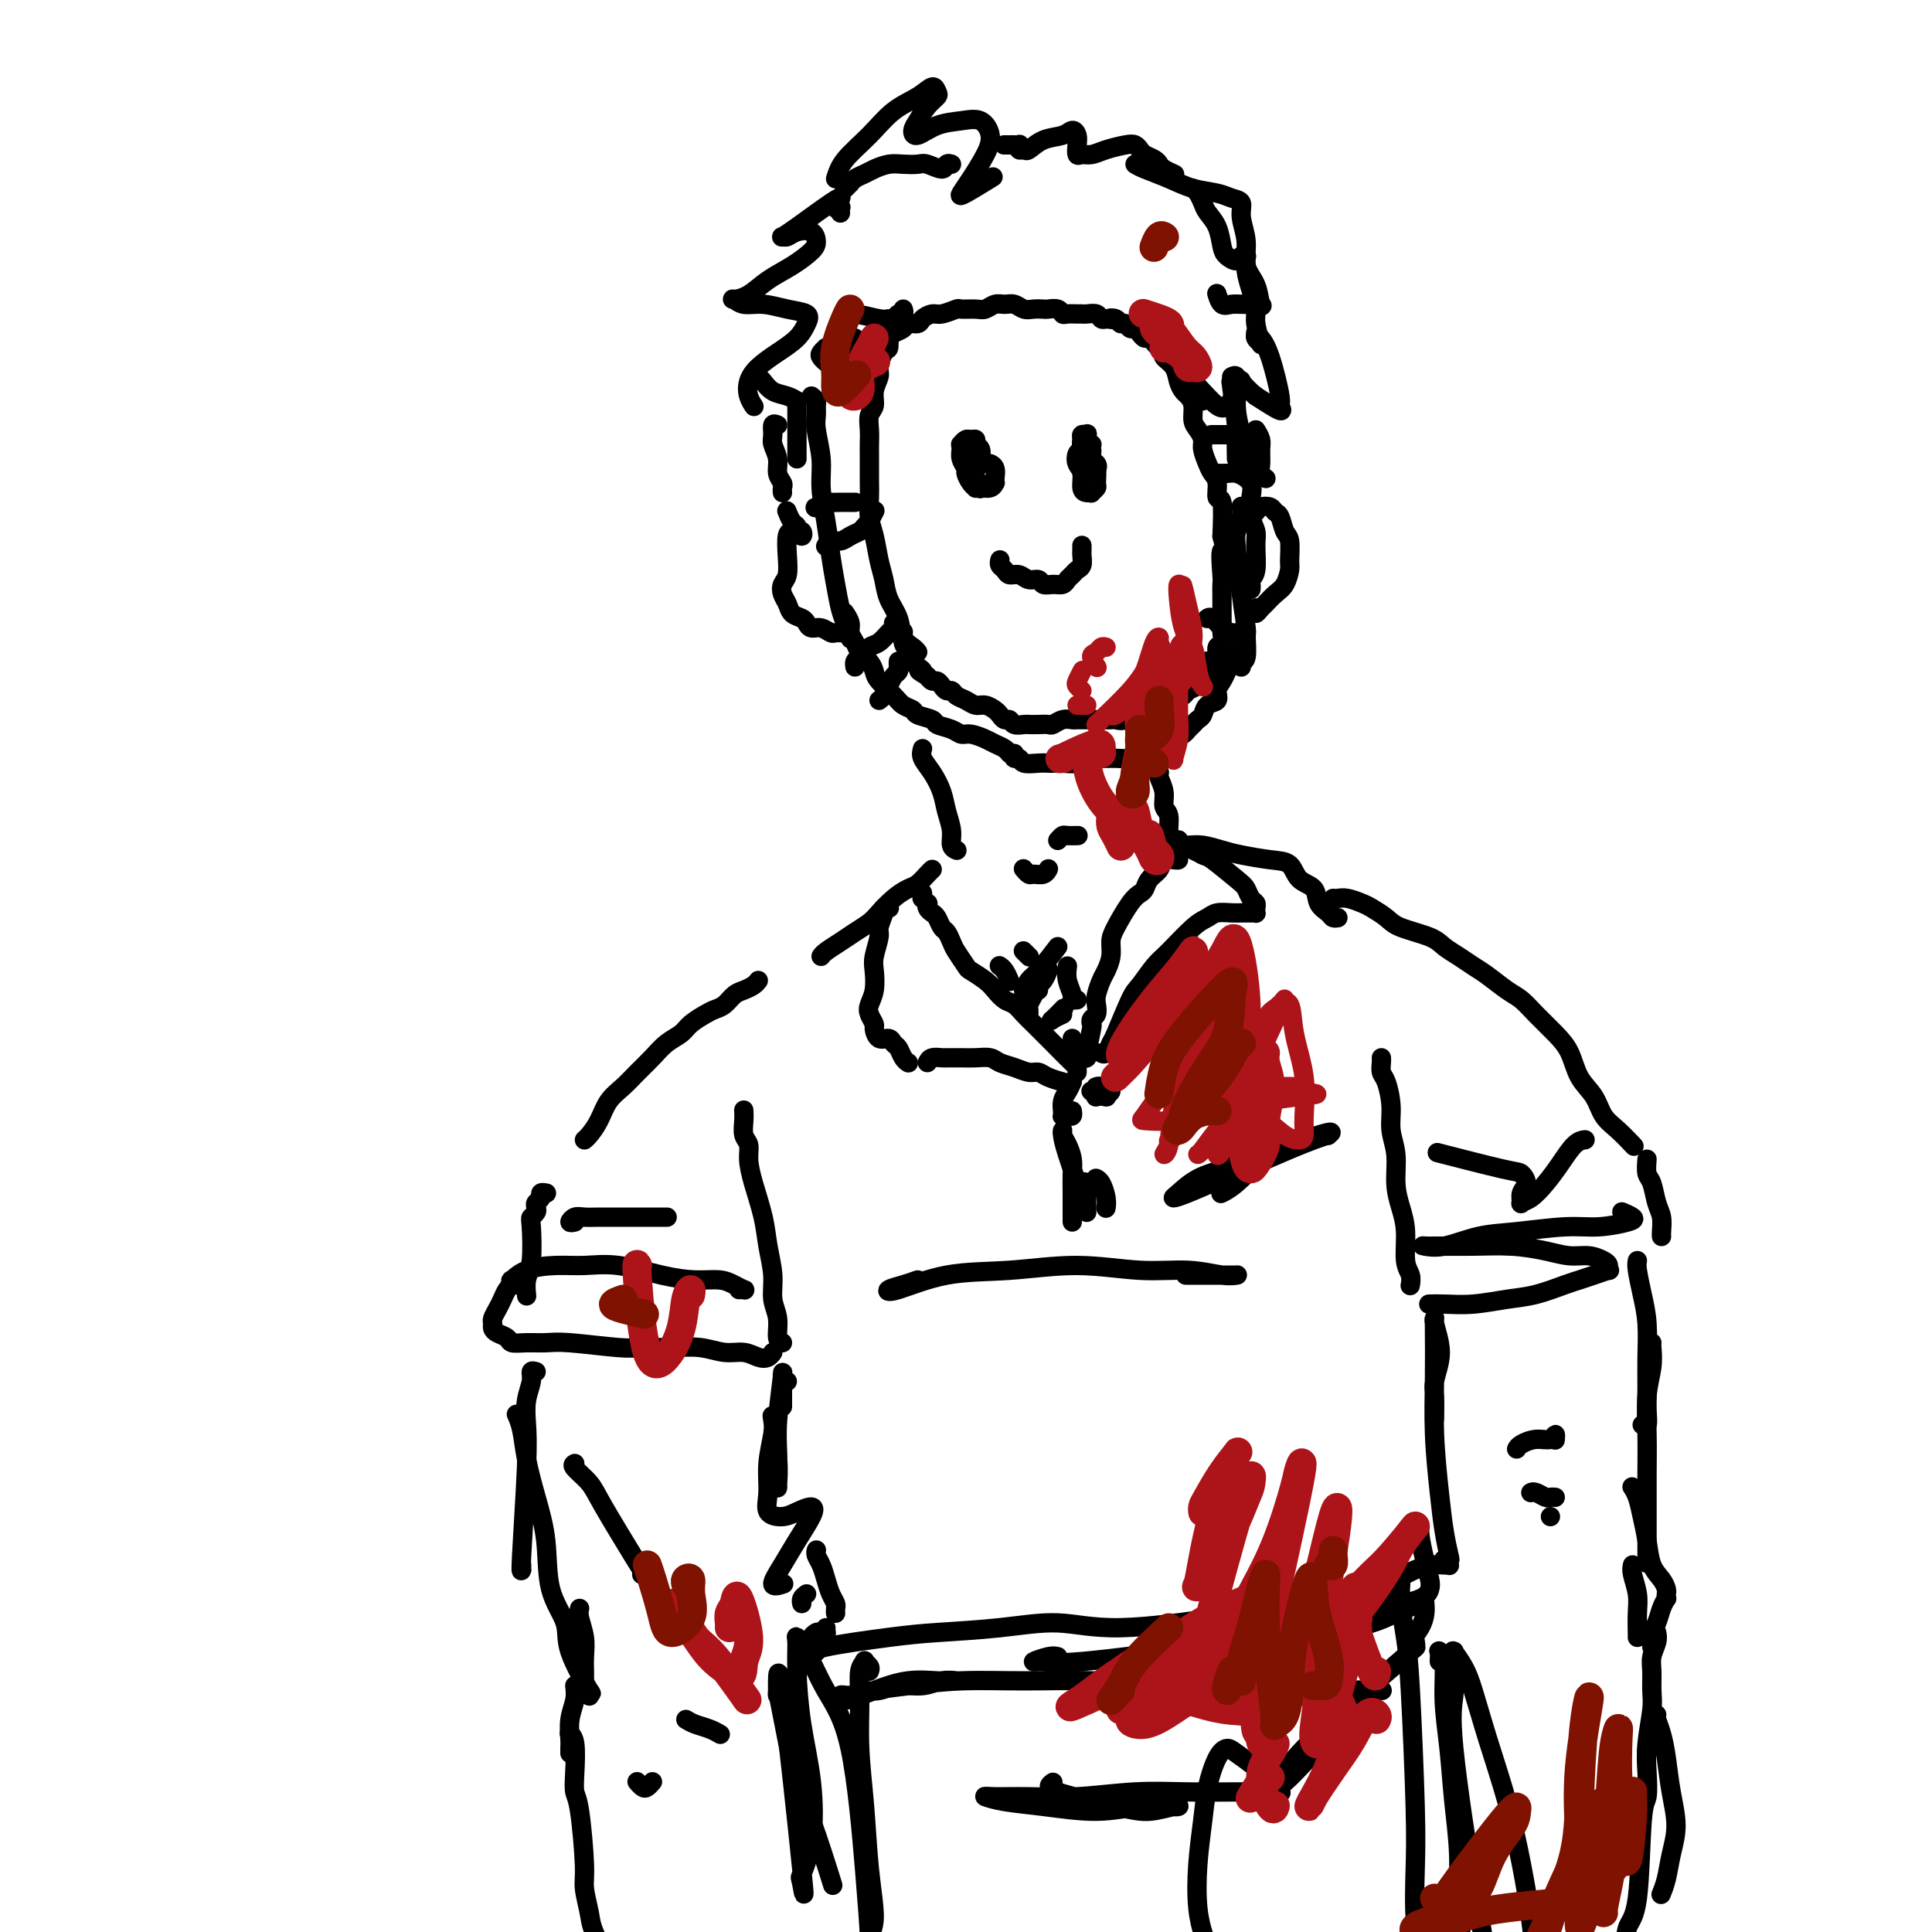 <svg viewBox='0 0 400 400' version='1.1' xmlns='http://www.w3.org/2000/svg' xmlns:xlink='http://www.w3.org/1999/xlink'><g fill='none' stroke='rgb(0,0,0)' stroke-width='4' stroke-linecap='round' stroke-linejoin='round'><path d='M168,82c0.425,0.356 0.850,0.712 1,1c0.150,0.288 0.025,0.507 0,1c-0.025,0.493 0.049,1.259 0,2c-0.049,0.741 -0.220,1.456 0,3c0.220,1.544 0.833,3.917 1,6c0.167,2.083 -0.110,3.878 0,6c0.110,2.122 0.607,4.573 1,7c0.393,2.427 0.684,4.830 1,7c0.316,2.170 0.659,4.109 1,6c0.341,1.891 0.680,3.736 1,5c0.320,1.264 0.622,1.947 1,3c0.378,1.053 0.833,2.476 1,3c0.167,0.524 0.048,0.150 0,0c-0.048,-0.150 -0.024,-0.075 0,0'/><path d='M175,127c-0.120,-0.179 -0.240,-0.357 0,0c0.240,0.357 0.842,1.250 1,2c0.158,0.750 -0.126,1.356 0,2c0.126,0.644 0.662,1.326 1,2c0.338,0.674 0.479,1.339 1,2c0.521,0.661 1.424,1.319 2,2c0.576,0.681 0.827,1.387 1,2c0.173,0.613 0.268,1.134 1,2c0.732,0.866 2.102,2.077 3,3c0.898,0.923 1.324,1.557 2,2c0.676,0.443 1.602,0.696 2,1c0.398,0.304 0.267,0.660 1,1c0.733,0.340 2.331,0.665 3,1c0.669,0.335 0.410,0.681 1,1c0.590,0.319 2.031,0.610 3,1c0.969,0.390 1.468,0.878 2,1c0.532,0.122 1.099,-0.121 2,0c0.901,0.121 2.136,0.607 3,1c0.864,0.393 1.355,0.693 2,1c0.645,0.307 1.443,0.621 2,1c0.557,0.379 0.873,0.823 1,1c0.127,0.177 0.063,0.089 0,0'/><path d='M210,156c-0.103,0.453 -0.207,0.906 0,1c0.207,0.094 0.723,-0.171 1,0c0.277,0.171 0.314,0.778 1,1c0.686,0.222 2.022,0.061 3,0c0.978,-0.061 1.599,-0.020 2,0c0.401,0.020 0.581,0.020 1,0c0.419,-0.020 1.077,-0.058 2,0c0.923,0.058 2.110,0.213 3,0c0.890,-0.213 1.484,-0.792 2,-1c0.516,-0.208 0.954,-0.044 2,0c1.046,0.044 2.701,-0.030 4,0c1.299,0.030 2.243,0.166 3,0c0.757,-0.166 1.327,-0.632 2,-1c0.673,-0.368 1.451,-0.638 2,-1c0.549,-0.362 0.871,-0.818 1,-1c0.129,-0.182 0.064,-0.091 0,0'/><path d='M241,154c-0.012,0.006 -0.025,0.013 0,0c0.025,-0.013 0.087,-0.045 0,0c-0.087,0.045 -0.321,0.167 0,0c0.321,-0.167 1.199,-0.622 2,-1c0.801,-0.378 1.524,-0.677 2,-1c0.476,-0.323 0.704,-0.668 1,-1c0.296,-0.332 0.662,-0.651 1,-1c0.338,-0.349 0.650,-0.726 1,-1c0.350,-0.274 0.738,-0.443 1,-1c0.262,-0.557 0.399,-1.500 1,-2c0.601,-0.500 1.667,-0.556 2,-1c0.333,-0.444 -0.066,-1.274 0,-2c0.066,-0.726 0.596,-1.347 1,-2c0.404,-0.653 0.683,-1.338 1,-2c0.317,-0.662 0.673,-1.301 1,-2c0.327,-0.699 0.627,-1.457 1,-2c0.373,-0.543 0.821,-0.869 1,-1c0.179,-0.131 0.090,-0.065 0,0'/><path d='M257,138c0.002,-0.030 0.004,-0.061 0,0c-0.004,0.061 -0.015,0.212 0,0c0.015,-0.212 0.057,-0.788 0,-1c-0.057,-0.212 -0.214,-0.061 0,0c0.214,0.061 0.800,0.032 1,-1c0.200,-1.032 0.014,-3.066 0,-4c-0.014,-0.934 0.144,-0.767 0,-2c-0.144,-1.233 -0.588,-3.865 -1,-7c-0.412,-3.135 -0.790,-6.774 -1,-9c-0.210,-2.226 -0.252,-3.040 0,-4c0.252,-0.960 0.799,-2.066 1,-3c0.201,-0.934 0.058,-1.695 0,-2c-0.058,-0.305 -0.029,-0.152 0,0'/><path d='M259,122c0.031,-0.335 0.062,-0.670 0,-1c-0.062,-0.330 -0.216,-0.657 0,-1c0.216,-0.343 0.804,-0.704 1,-2c0.196,-1.296 0.002,-3.528 0,-5c-0.002,-1.472 0.189,-2.186 0,-3c-0.189,-0.814 -0.758,-1.729 -1,-3c-0.242,-1.271 -0.156,-2.899 0,-4c0.156,-1.101 0.383,-1.676 0,-4c-0.383,-2.324 -1.374,-6.399 -2,-9c-0.626,-2.601 -0.886,-3.730 -1,-5c-0.114,-1.270 -0.082,-2.681 0,-4c0.082,-1.319 0.214,-2.548 0,-3c-0.214,-0.452 -0.776,-0.129 -1,0c-0.224,0.129 -0.112,0.065 0,0'/><path d='M256,95c-0.030,-1.589 -0.060,-3.179 0,-4c0.060,-0.821 0.208,-0.875 0,-3c-0.208,-2.125 -0.774,-6.321 -1,-8c-0.226,-1.679 -0.113,-0.839 0,0'/><path d='M187,64c0.119,0.325 0.238,0.649 0,1c-0.238,0.351 -0.834,0.728 -1,1c-0.166,0.272 0.096,0.438 0,1c-0.096,0.562 -0.552,1.519 -1,2c-0.448,0.481 -0.890,0.484 -1,1c-0.110,0.516 0.110,1.544 0,2c-0.110,0.456 -0.550,0.338 -1,1c-0.450,0.662 -0.909,2.102 -1,3c-0.091,0.898 0.186,1.255 0,2c-0.186,0.745 -0.834,1.880 -1,3c-0.166,1.120 0.152,2.225 0,3c-0.152,0.775 -0.773,1.219 -1,2c-0.227,0.781 -0.061,1.900 0,3c0.061,1.100 0.016,2.181 0,3c-0.016,0.819 -0.004,1.376 0,2c0.004,0.624 0.000,1.314 0,2c-0.000,0.686 0.003,1.368 0,2c-0.003,0.632 -0.012,1.215 0,2c0.012,0.785 0.045,1.774 0,3c-0.045,1.226 -0.168,2.691 0,4c0.168,1.309 0.626,2.464 1,4c0.374,1.536 0.662,3.455 1,5c0.338,1.545 0.724,2.718 1,4c0.276,1.282 0.442,2.673 1,4c0.558,1.327 1.509,2.590 2,4c0.491,1.410 0.523,2.965 1,4c0.477,1.035 1.398,1.548 2,2c0.602,0.452 0.886,0.843 1,1c0.114,0.157 0.057,0.078 0,0'/><path d='M183,71c0.438,0.089 0.876,0.177 1,0c0.124,-0.177 -0.065,-0.621 0,-1c0.065,-0.379 0.384,-0.693 1,-1c0.616,-0.307 1.530,-0.608 2,-1c0.470,-0.392 0.495,-0.874 1,-1c0.505,-0.126 1.491,0.106 2,0c0.509,-0.106 0.540,-0.550 1,-1c0.460,-0.450 1.348,-0.905 2,-1c0.652,-0.095 1.067,0.172 2,0c0.933,-0.172 2.386,-0.782 3,-1c0.614,-0.218 0.391,-0.044 1,0c0.609,0.044 2.050,-0.042 3,0c0.950,0.042 1.409,0.211 2,0c0.591,-0.211 1.313,-0.803 2,-1c0.687,-0.197 1.340,-0.000 2,0c0.660,0.000 1.328,-0.196 2,0c0.672,0.196 1.350,0.783 2,1c0.650,0.217 1.274,0.062 2,0c0.726,-0.062 1.556,-0.031 2,0c0.444,0.031 0.504,0.061 1,0c0.496,-0.061 1.428,-0.213 2,0c0.572,0.213 0.782,0.789 1,1c0.218,0.211 0.443,0.055 1,0c0.557,-0.055 1.444,-0.011 2,0c0.556,0.011 0.779,-0.011 1,0c0.221,0.011 0.441,0.054 1,0c0.559,-0.054 1.458,-0.207 2,0c0.542,0.207 0.726,0.773 1,1c0.274,0.227 0.637,0.113 1,0'/><path d='M229,66c3.737,0.482 1.579,0.186 1,0c-0.579,-0.186 0.422,-0.261 1,0c0.578,0.261 0.732,0.857 1,1c0.268,0.143 0.649,-0.168 1,0c0.351,0.168 0.671,0.815 1,1c0.329,0.185 0.666,-0.091 1,0c0.334,0.091 0.667,0.549 1,1c0.333,0.451 0.668,0.894 1,1c0.332,0.106 0.662,-0.127 1,0c0.338,0.127 0.686,0.613 1,1c0.314,0.387 0.595,0.673 1,1c0.405,0.327 0.935,0.693 1,1c0.065,0.307 -0.334,0.554 0,1c0.334,0.446 1.400,1.091 2,2c0.600,0.909 0.734,2.082 1,3c0.266,0.918 0.662,1.583 1,2c0.338,0.417 0.616,0.587 1,1c0.384,0.413 0.873,1.068 1,2c0.127,0.932 -0.106,2.140 0,3c0.106,0.860 0.553,1.371 1,2c0.447,0.629 0.894,1.374 1,2c0.106,0.626 -0.130,1.132 0,2c0.130,0.868 0.627,2.098 1,3c0.373,0.902 0.622,1.477 1,2c0.378,0.523 0.885,0.996 1,2c0.115,1.004 -0.161,2.540 0,3c0.161,0.460 0.760,-0.154 1,1c0.240,1.154 0.120,4.077 0,7'/><path d='M253,111c1.547,5.816 0.415,2.857 0,3c-0.415,0.143 -0.111,3.390 0,5c0.111,1.610 0.030,1.584 0,2c-0.030,0.416 -0.008,1.274 0,2c0.008,0.726 0.002,1.319 0,2c-0.002,0.681 -0.001,1.448 0,2c0.001,0.552 0.000,0.887 0,1c-0.000,0.113 -0.000,0.004 0,0c0.000,-0.004 0.001,0.097 0,0c-0.001,-0.097 -0.004,-0.392 0,0c0.004,0.392 0.016,1.470 0,2c-0.016,0.530 -0.060,0.513 0,1c0.060,0.487 0.223,1.477 0,2c-0.223,0.523 -0.834,0.578 -1,1c-0.166,0.422 0.111,1.212 0,2c-0.111,0.788 -0.611,1.573 -1,2c-0.389,0.427 -0.667,0.496 -1,1c-0.333,0.504 -0.722,1.445 -1,2c-0.278,0.555 -0.445,0.726 -1,1c-0.555,0.274 -1.500,0.651 -2,1c-0.500,0.349 -0.557,0.671 -1,1c-0.443,0.329 -1.273,0.666 -2,1c-0.727,0.334 -1.349,0.667 -2,1c-0.651,0.333 -1.329,0.667 -2,1c-0.671,0.333 -1.336,0.667 -2,1'/><path d='M237,148c-2.682,1.796 -1.889,0.285 -2,0c-0.111,-0.285 -1.128,0.656 -2,1c-0.872,0.344 -1.598,0.092 -2,0c-0.402,-0.092 -0.479,-0.025 -1,0c-0.521,0.025 -1.487,0.007 -2,0c-0.513,-0.007 -0.574,-0.003 -1,0c-0.426,0.003 -1.217,0.005 -2,0c-0.783,-0.005 -1.557,-0.015 -2,0c-0.443,0.015 -0.555,0.057 -1,0c-0.445,-0.057 -1.222,-0.211 -2,0c-0.778,0.211 -1.555,0.788 -2,1c-0.445,0.212 -0.557,0.058 -1,0c-0.443,-0.058 -1.218,-0.019 -2,0c-0.782,0.019 -1.571,0.020 -2,0c-0.429,-0.020 -0.496,-0.061 -1,0c-0.504,0.061 -1.444,0.224 -2,0c-0.556,-0.224 -0.729,-0.835 -1,-1c-0.271,-0.165 -0.639,0.114 -1,0c-0.361,-0.114 -0.715,-0.622 -1,-1c-0.285,-0.378 -0.500,-0.626 -1,-1c-0.500,-0.374 -1.286,-0.875 -2,-1c-0.714,-0.125 -1.357,0.125 -2,0c-0.643,-0.125 -1.285,-0.625 -2,-1c-0.715,-0.375 -1.501,-0.626 -2,-1c-0.499,-0.374 -0.711,-0.870 -1,-1c-0.289,-0.130 -0.655,0.106 -1,0c-0.345,-0.106 -0.670,-0.554 -1,-1c-0.330,-0.446 -0.666,-0.889 -1,-1c-0.334,-0.111 -0.667,0.111 -1,0c-0.333,-0.111 -0.667,-0.556 -1,-1'/><path d='M192,140c-2.963,-1.722 -1.372,-1.027 -1,-1c0.372,0.027 -0.475,-0.613 -1,-1c-0.525,-0.387 -0.729,-0.521 -1,-1c-0.271,-0.479 -0.609,-1.304 -1,-2c-0.391,-0.696 -0.836,-1.264 -1,-2c-0.164,-0.736 -0.047,-1.639 0,-2c0.047,-0.361 0.023,-0.181 0,0'/><path d='M177,104c0.005,-0.000 0.010,-0.000 0,0c-0.010,0.000 -0.034,0.000 0,0c0.034,-0.000 0.127,-0.001 0,0c-0.127,0.001 -0.472,0.004 -1,0c-0.528,-0.004 -1.239,-0.015 -2,0c-0.761,0.015 -1.573,0.057 -2,0c-0.427,-0.057 -0.468,-0.211 -1,0c-0.532,0.211 -1.554,0.789 -2,1c-0.446,0.211 -0.315,0.057 0,0c0.315,-0.057 0.816,-0.015 1,0c0.184,0.015 0.053,0.004 0,0c-0.053,-0.004 -0.026,-0.002 0,0'/><path d='M181,106c0.120,-0.233 0.240,-0.466 0,0c-0.240,0.466 -0.841,1.630 -1,2c-0.159,0.370 0.123,-0.055 0,0c-0.123,0.055 -0.652,0.588 -1,1c-0.348,0.412 -0.514,0.703 -1,1c-0.486,0.297 -1.293,0.602 -2,1c-0.707,0.398 -1.314,0.891 -2,1c-0.686,0.109 -1.452,-0.167 -2,0c-0.548,0.167 -0.878,0.776 -1,1c-0.122,0.224 -0.035,0.064 0,0c0.035,-0.064 0.017,-0.032 0,0'/><path d='M185,129c0.065,0.366 0.130,0.732 0,1c-0.130,0.268 -0.455,0.439 -1,1c-0.545,0.561 -1.309,1.513 -2,2c-0.691,0.487 -1.310,0.509 -2,1c-0.690,0.491 -1.453,1.452 -2,2c-0.547,0.548 -0.879,0.683 -1,1c-0.121,0.317 -0.033,0.816 0,1c0.033,0.184 0.009,0.053 0,0c-0.009,-0.053 -0.005,-0.026 0,0'/><path d='M186,137c0.006,-0.088 0.013,-0.175 0,0c-0.013,0.175 -0.045,0.614 0,1c0.045,0.386 0.166,0.720 0,1c-0.166,0.280 -0.619,0.506 -1,1c-0.381,0.494 -0.690,1.256 -1,2c-0.310,0.744 -0.622,1.470 -1,2c-0.378,0.530 -0.822,0.866 -1,1c-0.178,0.134 -0.089,0.067 0,0'/><path d='M251,90c-0.180,-0.001 -0.360,-0.001 0,0c0.360,0.001 1.259,0.004 2,0c0.741,-0.004 1.323,-0.015 2,0c0.677,0.015 1.449,0.057 2,0c0.551,-0.057 0.880,-0.211 1,0c0.120,0.211 0.032,0.788 0,1c-0.032,0.212 -0.009,0.061 0,0c0.009,-0.061 0.005,-0.030 0,0'/><path d='M252,98c-0.180,-0.006 -0.360,-0.012 0,0c0.360,0.012 1.259,0.042 2,0c0.741,-0.042 1.322,-0.156 2,0c0.678,0.156 1.452,0.580 2,1c0.548,0.420 0.871,0.834 1,1c0.129,0.166 0.065,0.083 0,0'/><path d='M250,128c-0.067,0.053 -0.133,0.105 0,0c0.133,-0.105 0.467,-0.368 1,0c0.533,0.368 1.267,1.367 2,2c0.733,0.633 1.464,0.902 2,1c0.536,0.098 0.875,0.026 1,0c0.125,-0.026 0.036,-0.008 0,0c-0.036,0.008 -0.018,0.004 0,0'/><path d='M250,137c0.000,-0.113 0.000,-0.226 0,0c0.000,0.226 -0.000,0.792 0,1c0.000,0.208 0.000,0.060 0,0c-0.000,-0.060 0.000,-0.030 0,0'/><path d='M199,92c0.033,-0.005 0.065,-0.009 0,0c-0.065,0.009 -0.229,0.033 0,0c0.229,-0.033 0.850,-0.121 1,0c0.150,0.121 -0.170,0.452 0,1c0.170,0.548 0.830,1.314 1,2c0.170,0.686 -0.151,1.294 0,2c0.151,0.706 0.773,1.510 1,2c0.227,0.490 0.058,0.665 0,1c-0.058,0.335 -0.006,0.829 0,1c0.006,0.171 -0.036,0.019 0,0c0.036,-0.019 0.149,0.094 0,0c-0.149,-0.094 -0.562,-0.396 -1,-1c-0.438,-0.604 -0.903,-1.509 -1,-2c-0.097,-0.491 0.173,-0.566 0,-1c-0.173,-0.434 -0.790,-1.226 -1,-2c-0.210,-0.774 -0.014,-1.529 0,-2c0.014,-0.471 -0.155,-0.659 0,-1c0.155,-0.341 0.634,-0.836 1,-1c0.366,-0.164 0.620,0.002 1,0c0.380,-0.002 0.886,-0.172 1,0c0.114,0.172 -0.165,0.685 0,1c0.165,0.315 0.775,0.431 1,1c0.225,0.569 0.064,1.591 0,2c-0.064,0.409 -0.032,0.204 0,0'/><path d='M225,91c0.030,0.356 0.061,0.712 0,1c-0.061,0.288 -0.212,0.508 0,1c0.212,0.492 0.789,1.256 1,2c0.211,0.744 0.057,1.467 0,2c-0.057,0.533 -0.015,0.876 0,1c0.015,0.124 0.005,0.030 0,0c-0.005,-0.030 -0.005,0.003 0,0c0.005,-0.003 0.015,-0.043 0,0c-0.015,0.043 -0.056,0.167 0,0c0.056,-0.167 0.207,-0.626 0,-1c-0.207,-0.374 -0.773,-0.663 -1,-1c-0.227,-0.337 -0.114,-0.721 0,-1c0.114,-0.279 0.230,-0.452 0,-1c-0.230,-0.548 -0.808,-1.469 -1,-2c-0.192,-0.531 -0.000,-0.671 0,-1c0.000,-0.329 -0.192,-0.846 0,-1c0.192,-0.154 0.769,0.057 1,0c0.231,-0.057 0.118,-0.380 0,0c-0.118,0.380 -0.241,1.465 0,2c0.241,0.535 0.845,0.522 1,1c0.155,0.478 -0.141,1.449 0,2c0.141,0.551 0.718,0.684 1,1c0.282,0.316 0.268,0.816 0,1c-0.268,0.184 -0.791,0.053 -1,0c-0.209,-0.053 -0.105,-0.026 0,0'/><path d='M224,92c0.024,0.017 0.049,0.034 0,0c-0.049,-0.034 -0.171,-0.118 0,0c0.171,0.118 0.635,0.437 1,1c0.365,0.563 0.630,1.370 1,2c0.370,0.630 0.846,1.083 1,2c0.154,0.917 -0.014,2.299 0,3c0.014,0.701 0.210,0.723 0,1c-0.210,0.277 -0.826,0.811 -1,1c-0.174,0.189 0.093,0.035 0,0c-0.093,-0.035 -0.548,0.051 -1,0c-0.452,-0.051 -0.903,-0.237 -1,-1c-0.097,-0.763 0.159,-2.103 0,-3c-0.159,-0.897 -0.732,-1.351 -1,-2c-0.268,-0.649 -0.229,-1.495 0,-2c0.229,-0.505 0.650,-0.671 1,-1c0.350,-0.329 0.630,-0.820 1,-1c0.370,-0.180 0.830,-0.048 1,0c0.170,0.048 0.048,0.014 0,0c-0.048,-0.014 -0.024,-0.007 0,0'/><path d='M202,96c0.762,0.016 1.525,0.033 2,0c0.475,-0.033 0.664,-0.115 1,0c0.336,0.115 0.820,0.427 1,1c0.180,0.573 0.054,1.407 0,2c-0.054,0.593 -0.038,0.945 0,1c0.038,0.055 0.099,-0.189 0,0c-0.099,0.189 -0.357,0.809 -1,1c-0.643,0.191 -1.671,-0.047 -2,0c-0.329,0.047 0.041,0.381 0,0c-0.041,-0.381 -0.495,-1.475 -1,-2c-0.505,-0.525 -1.063,-0.481 -1,-1c0.063,-0.519 0.748,-1.601 1,-2c0.252,-0.399 0.072,-0.114 0,0c-0.072,0.114 -0.036,0.057 0,0'/><path d='M207,116c-0.007,0.025 -0.014,0.049 0,0c0.014,-0.049 0.048,-0.172 0,0c-0.048,0.172 -0.179,0.639 0,1c0.179,0.361 0.668,0.618 1,1c0.332,0.382 0.508,0.891 1,1c0.492,0.109 1.300,-0.181 2,0c0.700,0.181 1.290,0.834 2,1c0.710,0.166 1.538,-0.155 2,0c0.462,0.155 0.558,0.785 1,1c0.442,0.215 1.232,0.016 2,0c0.768,-0.016 1.516,0.151 2,0c0.484,-0.151 0.704,-0.622 1,-1c0.296,-0.378 0.668,-0.664 1,-1c0.332,-0.336 0.625,-0.721 1,-1c0.375,-0.279 0.833,-0.453 1,-1c0.167,-0.547 0.045,-1.467 0,-2c-0.045,-0.533 -0.012,-0.679 0,-1c0.012,-0.321 0.003,-0.818 0,-1c-0.003,-0.182 -0.001,-0.049 0,0c0.001,0.049 0.000,0.014 0,0c-0.000,-0.014 -0.000,-0.007 0,0'/><path d='M171,75c0.105,0.091 0.210,0.182 0,0c-0.210,-0.182 -0.736,-0.637 -1,-1c-0.264,-0.363 -0.267,-0.633 0,-1c0.267,-0.367 0.804,-0.830 1,-1c0.196,-0.170 0.052,-0.045 0,0c-0.052,0.045 -0.012,0.012 0,0c0.012,-0.012 -0.005,-0.003 0,0c0.005,0.003 0.033,0.001 0,0c-0.033,-0.001 -0.125,-0.000 0,0c0.125,0.000 0.468,-0.000 1,0c0.532,0.000 1.251,0.001 2,0c0.749,-0.001 1.526,-0.004 2,0c0.474,0.004 0.646,0.016 1,0c0.354,-0.016 0.891,-0.061 1,0c0.109,0.061 -0.209,0.227 0,0c0.209,-0.227 0.943,-0.847 1,-1c0.057,-0.153 -0.565,0.162 -1,0c-0.435,-0.162 -0.683,-0.802 -1,-1c-0.317,-0.198 -0.702,0.047 -1,0c-0.298,-0.047 -0.508,-0.387 -1,-1c-0.492,-0.613 -1.267,-1.499 -1,-2c0.267,-0.501 1.577,-0.617 2,-1c0.423,-0.383 -0.042,-1.035 1,-1c1.042,0.035 3.589,0.755 5,1c1.411,0.245 1.685,0.013 2,0c0.315,-0.013 0.672,0.192 1,0c0.328,-0.192 0.627,-0.783 1,-1c0.373,-0.217 0.821,-0.062 1,0c0.179,0.062 0.090,0.031 0,0'/><path d='M174,44c0.001,0.008 0.001,0.016 0,0c-0.001,-0.016 -0.004,-0.057 0,0c0.004,0.057 0.015,0.212 0,0c-0.015,-0.212 -0.058,-0.792 0,-1c0.058,-0.208 0.215,-0.046 0,0c-0.215,0.046 -0.804,-0.026 -1,0c-0.196,0.026 -0.000,0.151 0,0c0.000,-0.151 -0.196,-0.576 0,-1c0.196,-0.424 0.783,-0.845 1,-1c0.217,-0.155 0.062,-0.044 0,0c-0.062,0.044 -0.031,0.022 0,0'/><path d='M175,39c-0.118,0.120 -0.236,0.239 0,0c0.236,-0.239 0.825,-0.837 1,-1c0.175,-0.163 -0.063,0.110 0,0c0.063,-0.110 0.428,-0.604 1,-1c0.572,-0.396 1.351,-0.694 2,-1c0.649,-0.306 1.170,-0.619 2,-1c0.830,-0.381 1.970,-0.829 3,-1c1.030,-0.171 1.949,-0.064 3,0c1.051,0.064 2.233,0.084 3,0c0.767,-0.084 1.120,-0.271 2,0c0.880,0.271 2.287,1.000 3,1c0.713,-0.000 0.730,-0.731 1,-1c0.270,-0.269 0.791,-0.077 1,0c0.209,0.077 0.104,0.038 0,0'/><path d='M208,30c-0.119,0.000 -0.238,0.000 0,0c0.238,-0.000 0.835,-0.001 1,0c0.165,0.001 -0.100,0.004 0,0c0.100,-0.004 0.566,-0.016 1,0c0.434,0.016 0.836,0.059 1,0c0.164,-0.059 0.090,-0.219 0,0c-0.090,0.219 -0.197,0.816 0,1c0.197,0.184 0.696,-0.046 1,0c0.304,0.046 0.411,0.369 1,0c0.589,-0.369 1.661,-1.428 3,-2c1.339,-0.572 2.947,-0.657 4,-1c1.053,-0.343 1.552,-0.943 2,-1c0.448,-0.057 0.843,0.430 1,1c0.157,0.570 0.074,1.222 0,2c-0.074,0.778 -0.140,1.683 0,2c0.140,0.317 0.485,0.046 1,0c0.515,-0.046 1.199,0.134 2,0c0.801,-0.134 1.719,-0.583 3,-1c1.281,-0.417 2.924,-0.802 4,-1c1.076,-0.198 1.584,-0.208 2,0c0.416,0.208 0.740,0.633 1,1c0.260,0.367 0.455,0.676 1,1c0.545,0.324 1.439,0.661 2,1c0.561,0.339 0.790,0.678 1,1c0.210,0.322 0.403,0.625 1,1c0.597,0.375 1.599,0.821 2,1c0.401,0.179 0.200,0.089 0,0'/><path d='M247,39c0.325,0.240 0.651,0.480 1,1c0.349,0.520 0.722,1.319 1,2c0.278,0.681 0.459,1.245 1,2c0.541,0.755 1.440,1.701 2,3c0.560,1.299 0.781,2.950 1,4c0.219,1.050 0.437,1.497 1,2c0.563,0.503 1.472,1.061 2,1c0.528,-0.061 0.677,-0.740 1,-1c0.323,-0.260 0.821,-0.100 1,0c0.179,0.100 0.038,0.141 0,0c-0.038,-0.141 0.027,-0.465 0,0c-0.027,0.465 -0.147,1.719 0,3c0.147,1.281 0.561,2.588 1,4c0.439,1.412 0.903,2.929 1,4c0.097,1.071 -0.174,1.696 0,3c0.174,1.304 0.793,3.288 1,4c0.207,0.712 0.002,0.152 0,0c-0.002,-0.152 0.198,0.105 0,0c-0.198,-0.105 -0.794,-0.571 -1,-1c-0.206,-0.429 -0.023,-0.822 0,-1c0.023,-0.178 -0.114,-0.140 0,0c0.114,0.140 0.479,0.383 1,1c0.521,0.617 1.198,1.607 2,4c0.802,2.393 1.731,6.188 2,8c0.269,1.812 -0.120,1.642 0,2c0.120,0.358 0.749,1.245 0,1c-0.749,-0.245 -2.874,-1.623 -5,-3'/><path d='M260,82c-1.470,-1.135 -2.646,-2.473 -3,-3c-0.354,-0.527 0.113,-0.244 0,0c-0.113,0.244 -0.805,0.447 -1,1c-0.195,0.553 0.106,1.455 0,2c-0.106,0.545 -0.621,0.732 -1,1c-0.379,0.268 -0.624,0.616 -1,1c-0.376,0.384 -0.883,0.802 -2,0c-1.117,-0.802 -2.845,-2.825 -4,-4c-1.155,-1.175 -1.737,-1.503 -2,-2c-0.263,-0.497 -0.208,-1.162 0,-1c0.208,0.162 0.570,1.150 1,2c0.430,0.850 0.927,1.562 1,2c0.073,0.438 -0.279,0.602 0,1c0.279,0.398 1.191,1.030 1,1c-0.191,-0.030 -1.483,-0.723 -2,-1c-0.517,-0.277 -0.258,-0.139 0,0'/><path d='M174,41c-0.142,-0.082 -0.284,-0.165 -2,1c-1.716,1.165 -5.005,3.577 -7,5c-1.995,1.423 -2.696,1.858 -3,2c-0.304,0.142 -0.211,-0.008 0,0c0.211,0.008 0.539,0.175 1,0c0.461,-0.175 1.055,-0.693 2,-1c0.945,-0.307 2.241,-0.403 3,0c0.759,0.403 0.980,1.305 1,2c0.020,0.695 -0.159,1.181 -1,2c-0.841,0.819 -2.342,1.970 -4,3c-1.658,1.030 -3.473,1.940 -5,3c-1.527,1.060 -2.766,2.269 -4,3c-1.234,0.731 -2.463,0.984 -3,1c-0.537,0.016 -0.382,-0.203 0,0c0.382,0.203 0.989,0.830 2,1c1.011,0.170 2.424,-0.117 4,0c1.576,0.117 3.315,0.639 5,1c1.685,0.361 3.318,0.561 4,1c0.682,0.439 0.414,1.118 0,2c-0.414,0.882 -0.973,1.969 -2,3c-1.027,1.031 -2.520,2.007 -4,3c-1.480,0.993 -2.946,2.004 -4,3c-1.054,0.996 -1.695,1.978 -2,3c-0.305,1.022 -0.274,2.083 0,3c0.274,0.917 0.793,1.691 1,2c0.207,0.309 0.104,0.155 0,0'/><path d='M173,37c0.396,-1.257 0.792,-2.513 2,-4c1.208,-1.487 3.227,-3.204 5,-5c1.773,-1.796 3.300,-3.670 5,-5c1.700,-1.330 3.574,-2.117 5,-3c1.426,-0.883 2.404,-1.863 3,-2c0.596,-0.137 0.811,0.568 1,1c0.189,0.432 0.353,0.591 0,1c-0.353,0.409 -1.222,1.070 -2,2c-0.778,0.930 -1.465,2.131 -2,3c-0.535,0.869 -0.919,1.408 -1,2c-0.081,0.592 0.140,1.239 1,1c0.860,-0.239 2.359,-1.363 4,-2c1.641,-0.637 3.425,-0.785 5,-1c1.575,-0.215 2.940,-0.496 4,0c1.060,0.496 1.813,1.768 2,3c0.187,1.232 -0.194,2.424 -1,4c-0.806,1.576 -2.036,3.536 -3,5c-0.964,1.464 -1.660,2.434 -2,3c-0.340,0.566 -0.322,0.729 1,0c1.322,-0.729 3.949,-2.351 5,-3c1.051,-0.649 0.525,-0.324 0,0'/><path d='M235,34c0.395,0.251 0.791,0.501 2,1c1.209,0.499 3.232,1.246 5,2c1.768,0.754 3.282,1.516 5,2c1.718,0.484 3.642,0.691 5,1c1.358,0.309 2.152,0.722 3,1c0.848,0.278 1.751,0.422 2,1c0.249,0.578 -0.154,1.592 0,3c0.154,1.408 0.867,3.211 1,5c0.133,1.789 -0.313,3.565 0,5c0.313,1.435 1.384,2.527 2,4c0.616,1.473 0.775,3.325 1,4c0.225,0.675 0.516,0.174 0,0c-0.516,-0.174 -1.837,-0.019 -3,0c-1.163,0.019 -2.167,-0.098 -3,0c-0.833,0.098 -1.493,0.411 -2,0c-0.507,-0.411 -0.859,-1.546 -1,-2c-0.141,-0.454 -0.070,-0.227 0,0'/><path d='M157,78c0.271,0.218 0.542,0.437 1,1c0.458,0.563 1.104,1.471 2,2c0.896,0.529 2.044,0.679 3,1c0.956,0.321 1.720,0.812 2,1c0.280,0.188 0.075,0.073 0,0c-0.075,-0.073 -0.020,-0.104 0,0c0.020,0.104 0.005,0.343 0,1c-0.005,0.657 -0.001,1.731 0,3c0.001,1.269 0.000,2.732 0,4c-0.000,1.268 -0.000,2.340 0,3c0.000,0.660 0.000,0.909 0,1c-0.000,0.091 -0.000,0.026 0,0c0.000,-0.026 0.000,-0.013 0,0'/><path d='M161,88c-0.431,-0.185 -0.863,-0.369 -1,0c-0.137,0.369 0.020,1.293 0,2c-0.020,0.707 -0.215,1.197 0,2c0.215,0.803 0.842,1.918 1,3c0.158,1.082 -0.154,2.133 0,3c0.154,0.867 0.773,1.552 1,2c0.227,0.448 0.061,0.659 0,1c-0.061,0.341 -0.017,0.812 0,1c0.017,0.188 0.009,0.094 0,0'/><path d='M163,106c-0.081,-0.205 -0.162,-0.410 0,0c0.162,0.410 0.566,1.435 1,2c0.434,0.565 0.897,0.669 1,1c0.103,0.331 -0.154,0.887 0,1c0.154,0.113 0.718,-0.219 1,0c0.282,0.219 0.282,0.988 0,1c-0.282,0.012 -0.846,-0.731 -1,-1c-0.154,-0.269 0.103,-0.062 0,0c-0.103,0.062 -0.567,-0.020 -1,0c-0.433,0.020 -0.835,0.141 -1,1c-0.165,0.859 -0.094,2.457 0,4c0.094,1.543 0.209,3.033 0,4c-0.209,0.967 -0.743,1.411 -1,2c-0.257,0.589 -0.237,1.323 0,2c0.237,0.677 0.693,1.296 1,2c0.307,0.704 0.466,1.494 1,2c0.534,0.506 1.442,0.728 2,1c0.558,0.272 0.765,0.595 1,1c0.235,0.405 0.497,0.893 1,1c0.503,0.107 1.245,-0.168 2,0c0.755,0.168 1.522,0.777 2,1c0.478,0.223 0.667,0.060 1,0c0.333,-0.060 0.809,-0.017 1,0c0.191,0.017 0.095,0.009 0,0'/><path d='M259,108c-0.097,-0.338 -0.195,-0.675 0,-1c0.195,-0.325 0.682,-0.636 1,-1c0.318,-0.364 0.466,-0.781 1,-1c0.534,-0.219 1.453,-0.241 2,0c0.547,0.241 0.721,0.744 1,1c0.279,0.256 0.664,0.266 1,1c0.336,0.734 0.624,2.192 1,3c0.376,0.808 0.841,0.964 1,2c0.159,1.036 0.011,2.950 0,4c-0.011,1.050 0.113,1.237 0,2c-0.113,0.763 -0.465,2.104 -1,3c-0.535,0.896 -1.254,1.347 -2,2c-0.746,0.653 -1.520,1.509 -2,2c-0.480,0.491 -0.665,0.616 -1,1c-0.335,0.384 -0.821,1.026 -1,1c-0.179,-0.026 -0.051,-0.722 0,-1c0.051,-0.278 0.026,-0.139 0,0'/><path d='M260,89c0.425,0.696 0.850,1.392 1,2c0.150,0.608 0.026,1.130 0,2c-0.026,0.870 0.045,2.090 0,3c-0.045,0.910 -0.208,1.512 0,2c0.208,0.488 0.787,0.862 1,1c0.213,0.138 0.061,0.039 0,0c-0.061,-0.039 -0.030,-0.020 0,0'/><path d='M191,155c-0.172,0.602 -0.343,1.203 0,2c0.343,0.797 1.201,1.789 2,3c0.799,1.211 1.538,2.640 2,4c0.462,1.360 0.646,2.652 1,4c0.354,1.348 0.878,2.753 1,4c0.122,1.247 -0.160,2.336 0,3c0.160,0.664 0.760,0.904 1,1c0.240,0.096 0.120,0.048 0,0'/><path d='M240,160c0.033,-0.044 0.065,-0.089 0,0c-0.065,0.089 -0.229,0.310 0,1c0.229,0.690 0.850,1.847 1,3c0.150,1.153 -0.171,2.301 0,3c0.171,0.699 0.835,0.947 1,2c0.165,1.053 -0.170,2.909 0,4c0.170,1.091 0.844,1.417 1,2c0.156,0.583 -0.206,1.424 0,2c0.206,0.576 0.978,0.886 1,1c0.022,0.114 -0.708,0.033 -1,0c-0.292,-0.033 -0.146,-0.016 0,0'/><path d='M219,174c0.370,-0.423 0.740,-0.845 1,-1c0.260,-0.155 0.410,-0.041 1,0c0.590,0.041 1.620,0.011 2,0c0.380,-0.011 0.108,-0.003 0,0c-0.108,0.003 -0.054,0.002 0,0'/><path d='M212,180c-0.097,-0.115 -0.194,-0.231 0,0c0.194,0.231 0.679,0.808 1,1c0.321,0.192 0.478,0.000 1,0c0.522,-0.000 1.410,0.192 2,0c0.590,-0.192 0.883,-0.769 1,-1c0.117,-0.231 0.059,-0.115 0,0'/><path d='M193,180c-0.238,0.216 -0.476,0.432 -1,1c-0.524,0.568 -1.333,1.489 -2,2c-0.667,0.511 -1.193,0.612 -2,1c-0.807,0.388 -1.895,1.062 -3,2c-1.105,0.938 -2.226,2.139 -3,3c-0.774,0.861 -1.202,1.383 -2,2c-0.798,0.617 -1.965,1.328 -3,2c-1.035,0.672 -1.937,1.304 -3,2c-1.063,0.696 -2.286,1.457 -3,2c-0.714,0.543 -0.918,0.870 -1,1c-0.082,0.130 -0.041,0.065 0,0'/><path d='M244,174c0.043,0.424 0.087,0.849 0,1c-0.087,0.151 -0.304,0.029 0,0c0.304,-0.029 1.130,0.034 2,0c0.870,-0.034 1.784,-0.166 3,0c1.216,0.166 2.733,0.629 4,1c1.267,0.371 2.284,0.651 4,1c1.716,0.349 4.132,0.769 6,1c1.868,0.231 3.187,0.275 4,1c0.813,0.725 1.121,2.131 2,3c0.879,0.869 2.330,1.199 3,2c0.670,0.801 0.558,2.071 1,3c0.442,0.929 1.438,1.517 2,2c0.562,0.483 0.690,0.861 1,1c0.310,0.139 0.803,0.040 1,0c0.197,-0.040 0.099,-0.020 0,0'/><path d='M191,185c0.000,0.002 0.000,0.005 0,0c-0.000,-0.005 -0.001,-0.016 0,0c0.001,0.016 0.004,0.061 0,0c-0.004,-0.061 -0.015,-0.227 0,0c0.015,0.227 0.056,0.848 0,1c-0.056,0.152 -0.208,-0.166 0,0c0.208,0.166 0.777,0.817 1,1c0.223,0.183 0.101,-0.102 0,0c-0.101,0.102 -0.182,0.590 0,1c0.182,0.410 0.626,0.743 1,1c0.374,0.257 0.676,0.438 1,1c0.324,0.562 0.668,1.506 1,2c0.332,0.494 0.650,0.537 1,1c0.350,0.463 0.730,1.345 1,2c0.270,0.655 0.428,1.081 1,2c0.572,0.919 1.557,2.330 2,3c0.443,0.670 0.345,0.598 1,1c0.655,0.402 2.062,1.276 3,2c0.938,0.724 1.406,1.296 2,2c0.594,0.704 1.314,1.540 2,2c0.686,0.460 1.336,0.544 2,1c0.664,0.456 1.341,1.285 2,2c0.659,0.715 1.301,1.315 2,2c0.699,0.685 1.455,1.455 2,2c0.545,0.545 0.878,0.864 2,2c1.122,1.136 3.033,3.088 4,4c0.967,0.912 0.991,0.784 1,1c0.009,0.216 0.003,0.776 0,1c-0.003,0.224 -0.001,0.112 0,0'/><path d='M184,188c0.114,0.001 0.228,0.001 0,0c-0.228,-0.001 -0.797,-0.004 -1,0c-0.203,0.004 -0.039,0.016 0,0c0.039,-0.016 -0.046,-0.058 0,0c0.046,0.058 0.222,0.216 0,1c-0.222,0.784 -0.843,2.194 -1,3c-0.157,0.806 0.151,1.007 0,2c-0.151,0.993 -0.759,2.780 -1,4c-0.241,1.220 -0.113,1.875 0,3c0.113,1.125 0.212,2.720 0,4c-0.212,1.280 -0.734,2.246 -1,3c-0.266,0.754 -0.275,1.297 0,2c0.275,0.703 0.833,1.565 1,2c0.167,0.435 -0.057,0.444 0,1c0.057,0.556 0.396,1.658 1,2c0.604,0.342 1.472,-0.076 2,0c0.528,0.076 0.716,0.647 1,1c0.284,0.353 0.665,0.487 1,1c0.335,0.513 0.626,1.406 1,2c0.374,0.594 0.831,0.891 1,1c0.169,0.109 0.048,0.031 0,0c-0.048,-0.031 -0.024,-0.016 0,0'/><path d='M192,220c0.207,-0.423 0.414,-0.845 1,-1c0.586,-0.155 1.550,-0.042 2,0c0.450,0.042 0.385,0.014 1,0c0.615,-0.014 1.911,-0.015 3,0c1.089,0.015 1.972,0.047 3,0c1.028,-0.047 2.201,-0.171 3,0c0.799,0.171 1.224,0.637 2,1c0.776,0.363 1.904,0.623 3,1c1.096,0.377 2.160,0.872 3,1c0.840,0.128 1.454,-0.109 2,0c0.546,0.109 1.022,0.565 2,1c0.978,0.435 2.458,0.849 3,1c0.542,0.151 0.145,0.041 0,0c-0.145,-0.041 -0.039,-0.011 0,0c0.039,0.011 0.011,0.003 0,0c-0.011,-0.003 -0.006,-0.002 0,0'/><path d='M225,219c-0.111,0.120 -0.222,0.240 0,-1c0.222,-1.240 0.778,-3.841 1,-5c0.222,-1.159 0.111,-0.876 0,-1c-0.111,-0.124 -0.223,-0.656 0,-1c0.223,-0.344 0.780,-0.500 1,-1c0.220,-0.500 0.101,-1.344 0,-2c-0.101,-0.656 -0.185,-1.124 0,-2c0.185,-0.876 0.639,-2.161 1,-3c0.361,-0.839 0.628,-1.233 1,-2c0.372,-0.767 0.849,-1.907 1,-3c0.151,-1.093 -0.023,-2.137 0,-3c0.023,-0.863 0.243,-1.544 1,-3c0.757,-1.456 2.052,-3.688 3,-5c0.948,-1.312 1.548,-1.703 2,-2c0.452,-0.297 0.756,-0.499 1,-1c0.244,-0.501 0.429,-1.300 1,-2c0.571,-0.700 1.530,-1.302 2,-2c0.470,-0.698 0.452,-1.492 1,-2c0.548,-0.508 1.664,-0.728 2,-1c0.336,-0.272 -0.106,-0.595 0,-1c0.106,-0.405 0.761,-0.893 1,-1c0.239,-0.107 0.064,0.167 0,0c-0.064,-0.167 -0.015,-0.774 0,-1c0.015,-0.226 -0.004,-0.072 0,0c0.004,0.072 0.032,0.061 0,0c-0.032,-0.061 -0.122,-0.171 0,0c0.122,0.171 0.456,0.623 1,1c0.544,0.377 1.298,0.679 2,1c0.702,0.321 1.351,0.660 2,1'/><path d='M249,177c0.952,0.473 0.833,0.154 2,1c1.167,0.846 3.619,2.856 5,4c1.381,1.144 1.690,1.420 2,2c0.310,0.580 0.619,1.462 1,2c0.381,0.538 0.832,0.733 1,1c0.168,0.267 0.053,0.607 0,1c-0.053,0.393 -0.043,0.837 0,1c0.043,0.163 0.121,0.043 0,0c-0.121,-0.043 -0.441,-0.008 -1,0c-0.559,0.008 -1.358,-0.009 -2,0c-0.642,0.009 -1.127,0.044 -2,0c-0.873,-0.044 -2.134,-0.166 -3,0c-0.866,0.166 -1.338,0.618 -2,1c-0.662,0.382 -1.513,0.692 -3,2c-1.487,1.308 -3.610,3.615 -5,5c-1.390,1.385 -2.046,1.847 -3,3c-0.954,1.153 -2.206,2.996 -3,4c-0.794,1.004 -1.131,1.169 -2,3c-0.869,1.831 -2.272,5.328 -3,7c-0.728,1.672 -0.783,1.520 -1,2c-0.217,0.480 -0.597,1.591 -1,2c-0.403,0.409 -0.829,0.117 -1,0c-0.171,-0.117 -0.085,-0.058 0,0'/><path d='M207,200c-0.083,-0.054 -0.167,-0.107 0,0c0.167,0.107 0.583,0.375 1,1c0.417,0.625 0.833,1.607 1,2c0.167,0.393 0.083,0.196 0,0'/><path d='M212,197c-0.111,-0.111 -0.222,-0.222 0,0c0.222,0.222 0.778,0.778 1,1c0.222,0.222 0.111,0.111 0,0'/><path d='M219,196c-1.494,1.946 -2.988,3.893 -4,5c-1.012,1.107 -1.542,1.375 -2,2c-0.458,0.625 -0.845,1.607 -1,2c-0.155,0.393 -0.077,0.196 0,0'/><path d='M214,206c-0.423,0.762 -0.845,1.524 -1,2c-0.155,0.476 -0.042,0.667 0,1c0.042,0.333 0.012,0.810 0,1c-0.012,0.190 -0.006,0.095 0,0'/><path d='M215,205c-0.083,-0.369 -0.167,-0.738 0,-1c0.167,-0.262 0.583,-0.417 1,-1c0.417,-0.583 0.833,-1.595 1,-2c0.167,-0.405 0.083,-0.202 0,0'/><path d='M221,200c-0.121,0.959 -0.242,1.917 0,3c0.242,1.083 0.848,2.290 1,3c0.152,0.710 -0.152,0.922 0,1c0.152,0.078 0.758,0.022 1,0c0.242,-0.022 0.121,-0.011 0,0'/><path d='M220,210c-0.786,0.363 -1.571,0.726 -2,1c-0.429,0.274 -0.500,0.458 0,0c0.500,-0.458 1.571,-1.560 2,-2c0.429,-0.440 0.214,-0.220 0,0'/><path d='M222,215c0.000,0.733 0.000,1.467 0,2c0.000,0.533 -0.000,0.867 0,1c0.000,0.133 0.000,0.067 0,0'/><path d='M222,224c-0.309,0.682 -0.619,1.363 -1,2c-0.381,0.637 -0.835,1.228 -1,2c-0.165,0.772 -0.041,1.723 0,2c0.041,0.277 0.001,-0.121 0,0c-0.001,0.121 0.038,0.761 0,1c-0.038,0.239 -0.154,0.078 0,0c0.154,-0.078 0.577,-0.072 1,0c0.423,0.072 0.845,0.212 1,0c0.155,-0.212 0.044,-0.775 0,-1c-0.044,-0.225 -0.022,-0.113 0,0'/><path d='M227,225c-0.094,0.033 -0.187,0.065 0,0c0.187,-0.065 0.655,-0.228 1,0c0.345,0.228 0.568,0.845 1,1c0.432,0.155 1.073,-0.154 1,0c-0.073,0.154 -0.861,0.769 -1,1c-0.139,0.231 0.369,0.076 0,0c-0.369,-0.076 -1.615,-0.073 -2,0c-0.385,0.073 0.093,0.215 0,0c-0.093,-0.215 -0.756,-0.789 -1,-1c-0.244,-0.211 -0.070,-0.060 0,0c0.070,0.060 0.035,0.030 0,0'/><path d='M157,203c-0.244,0.325 -0.488,0.651 -1,1c-0.512,0.349 -1.291,0.723 -2,1c-0.709,0.277 -1.349,0.458 -2,1c-0.651,0.542 -1.314,1.444 -2,2c-0.686,0.556 -1.394,0.767 -2,1c-0.606,0.233 -1.110,0.488 -2,1c-0.890,0.512 -2.167,1.281 -3,2c-0.833,0.719 -1.223,1.389 -2,2c-0.777,0.611 -1.941,1.163 -3,2c-1.059,0.837 -2.013,1.960 -3,3c-0.987,1.040 -2.008,1.998 -3,3c-0.992,1.002 -1.954,2.048 -3,3c-1.046,0.952 -2.175,1.810 -3,3c-0.825,1.190 -1.345,2.711 -2,4c-0.655,1.289 -1.446,2.347 -2,3c-0.554,0.653 -0.873,0.901 -1,1c-0.127,0.099 -0.064,0.050 0,0'/><path d='M113,247c0.121,0.024 0.242,0.048 0,0c-0.242,-0.048 -0.849,-0.168 -1,0c-0.151,0.168 0.152,0.623 0,1c-0.152,0.377 -0.759,0.677 -1,1c-0.241,0.323 -0.116,0.670 0,1c0.116,0.330 0.224,0.643 0,1c-0.224,0.357 -0.778,0.758 -1,1c-0.222,0.242 -0.112,0.324 0,2c0.112,1.676 0.226,4.944 0,7c-0.226,2.056 -0.792,2.900 -1,4c-0.208,1.100 -0.060,2.457 0,3c0.060,0.543 0.030,0.271 0,0'/><path d='M154,230c-0.008,-0.147 -0.017,-0.294 0,0c0.017,0.294 0.059,1.030 0,2c-0.059,0.970 -0.219,2.173 0,3c0.219,0.827 0.818,1.279 1,2c0.182,0.721 -0.052,1.710 0,3c0.052,1.290 0.391,2.879 1,5c0.609,2.121 1.488,4.772 2,7c0.512,2.228 0.658,4.033 1,6c0.342,1.967 0.880,4.096 1,6c0.120,1.904 -0.178,3.582 0,5c0.178,1.418 0.831,2.576 1,4c0.169,1.424 -0.147,3.114 0,4c0.147,0.886 0.756,0.967 1,1c0.244,0.033 0.122,0.016 0,0'/><path d='M276,186c0.277,0.026 0.553,0.051 1,0c0.447,-0.051 1.064,-0.180 2,0c0.936,0.180 2.190,0.667 3,1c0.810,0.333 1.175,0.512 2,1c0.825,0.488 2.111,1.285 3,2c0.889,0.715 1.382,1.346 3,2c1.618,0.654 4.361,1.329 6,2c1.639,0.671 2.175,1.338 3,2c0.825,0.662 1.939,1.317 3,2c1.061,0.683 2.068,1.392 3,2c0.932,0.608 1.789,1.114 3,2c1.211,0.886 2.776,2.154 4,3c1.224,0.846 2.109,1.272 3,2c0.891,0.728 1.790,1.758 3,3c1.210,1.242 2.732,2.696 4,4c1.268,1.304 2.281,2.459 3,4c0.719,1.541 1.142,3.468 2,5c0.858,1.532 2.150,2.670 3,4c0.850,1.330 1.259,2.851 2,4c0.741,1.149 1.815,1.925 3,3c1.185,1.075 2.481,2.450 3,3c0.519,0.550 0.259,0.275 0,0'/><path d='M341,240c-0.091,1.144 -0.182,2.289 0,3c0.182,0.711 0.637,0.989 1,2c0.363,1.011 0.633,2.754 1,4c0.367,1.246 0.830,1.994 1,3c0.170,1.006 0.046,2.271 0,3c-0.046,0.729 -0.013,0.923 0,1c0.013,0.077 0.007,0.039 0,0'/><path d='M286,219c0.022,0.225 0.043,0.450 0,1c-0.043,0.550 -0.151,1.425 0,2c0.151,0.575 0.562,0.848 1,2c0.438,1.152 0.905,3.182 1,5c0.095,1.818 -0.181,3.425 0,5c0.181,1.575 0.818,3.118 1,5c0.182,1.882 -0.091,4.103 0,6c0.091,1.897 0.546,3.468 1,5c0.454,1.532 0.906,3.024 1,5c0.094,1.976 -0.171,4.437 0,6c0.171,1.563 0.777,2.229 1,3c0.223,0.771 0.064,1.649 0,2c-0.064,0.351 -0.032,0.176 0,0'/><path d='M106,266c0.089,-0.065 0.178,-0.130 0,0c-0.178,0.130 -0.622,0.454 -1,1c-0.378,0.546 -0.690,1.312 -1,2c-0.310,0.688 -0.617,1.298 -1,2c-0.383,0.702 -0.842,1.497 -1,2c-0.158,0.503 -0.016,0.713 0,1c0.016,0.287 -0.093,0.651 0,1c0.093,0.349 0.387,0.682 1,1c0.613,0.318 1.543,0.620 2,1c0.457,0.380 0.440,0.838 1,1c0.560,0.162 1.698,0.029 3,0c1.302,-0.029 2.769,0.045 4,0c1.231,-0.045 2.225,-0.209 5,0c2.775,0.209 7.330,0.792 10,1c2.670,0.208 3.456,0.041 5,0c1.544,-0.041 3.845,0.045 6,0c2.155,-0.045 4.163,-0.221 6,0c1.837,0.221 3.501,0.840 5,1c1.499,0.160 2.833,-0.140 4,0c1.167,0.140 2.169,0.718 3,1c0.831,0.282 1.493,0.268 2,0c0.507,-0.268 0.859,-0.791 1,-1c0.141,-0.209 0.070,-0.105 0,0'/><path d='M107,266c-0.370,-0.475 -0.741,-0.950 -1,-1c-0.259,-0.050 -0.408,0.325 0,0c0.408,-0.325 1.373,-1.348 3,-2c1.627,-0.652 3.914,-0.931 6,-1c2.086,-0.069 3.969,0.072 6,0c2.031,-0.072 4.210,-0.356 7,0c2.790,0.356 6.191,1.353 9,2c2.809,0.647 5.027,0.944 7,1c1.973,0.056 3.702,-0.129 5,0c1.298,0.129 2.166,0.570 3,1c0.834,0.430 1.636,0.847 2,1c0.364,0.153 0.290,0.041 0,0c-0.290,-0.041 -0.797,-0.012 -1,0c-0.203,0.012 -0.101,0.006 0,0'/><path d='M119,253c-0.493,0.113 -0.985,0.226 -1,0c-0.015,-0.226 0.449,-0.793 1,-1c0.551,-0.207 1.190,-0.056 2,0c0.810,0.056 1.790,0.015 3,0c1.210,-0.015 2.650,-0.004 4,0c1.350,0.004 2.609,0.001 4,0c1.391,-0.001 2.913,-0.000 4,0c1.087,0.000 1.739,0.000 2,0c0.261,-0.000 0.130,-0.000 0,0'/><path d='M296,270c0.055,-0.002 0.110,-0.004 0,0c-0.110,0.004 -0.384,0.013 0,0c0.384,-0.013 1.426,-0.049 3,0c1.574,0.049 3.681,0.182 6,0c2.319,-0.182 4.850,-0.678 7,-1c2.150,-0.322 3.918,-0.468 6,-1c2.082,-0.532 4.477,-1.448 6,-2c1.523,-0.552 2.174,-0.739 3,-1c0.826,-0.261 1.827,-0.594 3,-1c1.173,-0.406 2.516,-0.883 3,-1c0.484,-0.117 0.108,0.127 0,0c-0.108,-0.127 0.052,-0.625 0,-1c-0.052,-0.375 -0.317,-0.626 -1,-1c-0.683,-0.374 -1.783,-0.871 -3,-1c-1.217,-0.129 -2.552,0.109 -4,0c-1.448,-0.109 -3.008,-0.565 -5,-1c-1.992,-0.435 -4.417,-0.849 -7,-1c-2.583,-0.151 -5.324,-0.039 -8,0c-2.676,0.039 -5.289,0.004 -7,0c-1.711,-0.004 -2.521,0.025 -3,0c-0.479,-0.025 -0.625,-0.102 0,0c0.625,0.102 2.023,0.382 4,0c1.977,-0.382 4.533,-1.426 7,-2c2.467,-0.574 4.845,-0.678 8,-1c3.155,-0.322 7.087,-0.860 10,-1c2.913,-0.140 4.808,0.120 7,0c2.192,-0.120 4.680,-0.620 6,-1c1.320,-0.380 1.471,-0.641 1,-1c-0.471,-0.359 -1.563,-0.817 -2,-1c-0.437,-0.183 -0.218,-0.092 0,0'/><path d='M328,236c0.155,-0.018 0.309,-0.037 0,0c-0.309,0.037 -1.082,0.129 -2,1c-0.918,0.871 -1.983,2.522 -3,4c-1.017,1.478 -1.987,2.782 -3,4c-1.013,1.218 -2.071,2.349 -3,3c-0.929,0.651 -1.730,0.822 -2,1c-0.270,0.178 -0.009,0.362 0,0c0.009,-0.362 -0.234,-1.271 0,-2c0.234,-0.729 0.947,-1.278 1,-2c0.053,-0.722 -0.553,-1.616 -1,-2c-0.447,-0.384 -0.736,-0.257 -4,-1c-3.264,-0.743 -9.504,-2.355 -12,-3c-2.496,-0.645 -1.248,-0.322 0,0'/><path d='M254,242c-1.024,0.258 -2.047,0.516 2,-1c4.047,-1.516 13.166,-4.808 17,-6c3.834,-1.192 2.383,-0.286 2,0c-0.383,0.286 0.301,-0.048 0,0c-0.301,0.048 -1.589,0.478 -3,1c-1.411,0.522 -2.946,1.135 -5,2c-2.054,0.865 -4.626,1.982 -7,3c-2.374,1.018 -4.549,1.938 -7,3c-2.451,1.062 -5.178,2.268 -7,3c-1.822,0.732 -2.738,0.992 -3,1c-0.262,0.008 0.129,-0.236 1,-1c0.871,-0.764 2.221,-2.048 4,-3c1.779,-0.952 3.986,-1.572 6,-2c2.014,-0.428 3.835,-0.664 5,-1c1.165,-0.336 1.673,-0.770 1,0c-0.673,0.770 -2.527,2.746 -4,4c-1.473,1.254 -2.564,1.787 -3,2c-0.436,0.213 -0.218,0.107 0,0'/><path d='M190,265c-0.927,0.332 -1.854,0.665 -3,1c-1.146,0.335 -2.511,0.673 -3,1c-0.489,0.327 -0.102,0.642 2,0c2.102,-0.642 5.918,-2.240 10,-3c4.082,-0.760 8.430,-0.683 13,-1c4.570,-0.317 9.361,-1.027 14,-1c4.639,0.027 9.124,0.792 13,1c3.876,0.208 7.143,-0.140 10,0c2.857,0.140 5.305,0.770 7,1c1.695,0.230 2.635,0.062 3,0c0.365,-0.062 0.153,-0.017 0,0c-0.153,0.017 -0.247,0.004 -1,0c-0.753,-0.004 -2.164,-0.001 -4,0c-1.836,0.001 -4.096,0.000 -5,0c-0.904,-0.000 -0.452,-0.000 0,0'/><path d='M222,253c0.006,-2.153 0.012,-4.306 0,-6c-0.012,-1.694 -0.042,-2.927 0,-4c0.042,-1.073 0.154,-1.984 0,-3c-0.154,-1.016 -0.576,-2.136 -1,-3c-0.424,-0.864 -0.849,-1.472 -1,-2c-0.151,-0.528 -0.026,-0.975 0,-1c0.026,-0.025 -0.046,0.372 0,1c0.046,0.628 0.208,1.488 1,4c0.792,2.512 2.212,6.678 3,9c0.788,2.322 0.944,2.801 1,3c0.056,0.199 0.011,0.118 0,0c-0.011,-0.118 0.011,-0.274 0,-1c-0.011,-0.726 -0.056,-2.023 0,-3c0.056,-0.977 0.211,-1.635 0,-2c-0.211,-0.365 -0.789,-0.438 -1,0c-0.211,0.438 -0.057,1.387 0,2c0.057,0.613 0.016,0.889 0,1c-0.016,0.111 -0.008,0.055 0,0'/><path d='M227,244c-0.083,-0.038 -0.166,-0.077 0,0c0.166,0.077 0.581,0.268 1,1c0.419,0.732 0.844,2.005 1,3c0.156,0.995 0.045,1.713 0,2c-0.045,0.287 -0.022,0.144 0,0'/><path d='M162,288c0.000,1.250 0.000,2.500 0,3c0.000,0.500 0.000,0.250 0,0'/><path d='M163,286c-0.453,-0.197 -0.906,-0.394 -1,-1c-0.094,-0.606 0.171,-1.623 0,0c-0.171,1.623 -0.778,5.884 -1,9c-0.222,3.116 -0.058,5.087 0,7c0.058,1.913 0.012,3.769 0,5c-0.012,1.231 0.011,1.838 0,2c-0.011,0.162 -0.054,-0.122 0,-1c0.054,-0.878 0.207,-2.351 0,-5c-0.207,-2.649 -0.773,-6.474 -1,-8c-0.227,-1.526 -0.116,-0.753 0,0c0.116,0.753 0.236,1.484 0,3c-0.236,1.516 -0.829,3.815 -1,6c-0.171,2.185 0.080,4.255 0,6c-0.080,1.745 -0.492,3.165 0,4c0.492,0.835 1.888,1.086 3,1c1.112,-0.086 1.939,-0.509 3,-1c1.061,-0.491 2.355,-1.048 3,-1c0.645,0.048 0.639,0.703 0,2c-0.639,1.297 -1.912,3.237 -3,5c-1.088,1.763 -1.990,3.348 -3,5c-1.010,1.652 -2.126,3.371 -2,4c0.126,0.629 1.496,0.169 2,0c0.504,-0.169 0.144,-0.048 0,0c-0.144,0.048 -0.072,0.024 0,0'/><path d='M167,330c-0.422,0.311 -0.844,0.622 -1,1c-0.156,0.378 -0.044,0.822 0,1c0.044,0.178 0.022,0.089 0,0'/><path d='M169,339c-0.514,0.114 -1.027,0.228 -1,0c0.027,-0.228 0.596,-0.797 1,-1c0.404,-0.203 0.644,-0.041 1,0c0.356,0.041 0.827,-0.041 1,0c0.173,0.041 0.046,0.203 0,0c-0.046,-0.203 -0.013,-0.772 0,-1c0.013,-0.228 0.007,-0.114 0,0'/><path d='M169,321c0.024,-0.071 0.048,-0.143 0,0c-0.048,0.143 -0.167,0.500 0,1c0.167,0.500 0.619,1.142 1,2c0.381,0.858 0.691,1.932 1,3c0.309,1.068 0.619,2.129 1,3c0.381,0.871 0.834,1.553 1,2c0.166,0.447 0.045,0.659 0,1c-0.045,0.341 -0.013,0.812 0,1c0.013,0.188 0.006,0.094 0,0'/><path d='M167,343c-0.256,-0.439 -0.512,-0.877 0,-1c0.512,-0.123 1.790,0.070 2,0c0.210,-0.070 -0.650,-0.402 2,-1c2.650,-0.598 8.811,-1.461 13,-2c4.189,-0.539 6.408,-0.754 10,-1c3.592,-0.246 8.559,-0.525 13,-1c4.441,-0.475 8.356,-1.148 12,-1c3.644,0.148 7.018,1.115 13,1c5.982,-0.115 14.573,-1.313 19,-2c4.427,-0.687 4.692,-0.865 5,-1c0.308,-0.135 0.660,-0.229 0,0c-0.660,0.229 -2.331,0.780 -3,1c-0.669,0.220 -0.334,0.110 0,0'/><path d='M219,343c-0.462,-0.119 -0.924,-0.238 -2,0c-1.076,0.238 -2.768,0.833 -3,1c-0.232,0.167 0.994,-0.093 2,0c1.006,0.093 1.792,0.541 8,0c6.208,-0.541 17.838,-2.070 25,-3c7.162,-0.930 9.856,-1.261 14,-2c4.144,-0.739 9.738,-1.887 14,-3c4.262,-1.113 7.192,-2.189 10,-3c2.808,-0.811 5.495,-1.355 7,-2c1.505,-0.645 1.829,-1.392 2,-2c0.171,-0.608 0.189,-1.077 0,-2c-0.189,-0.923 -0.587,-2.299 -1,-4c-0.413,-1.701 -0.842,-3.727 -1,-5c-0.158,-1.273 -0.045,-1.792 0,-2c0.045,-0.208 0.023,-0.104 0,0'/><path d='M297,294c0.028,-1.871 0.056,-3.741 0,-5c-0.056,-1.259 -0.197,-1.906 0,-3c0.197,-1.094 0.732,-2.634 1,-4c0.268,-1.366 0.268,-2.557 0,-4c-0.268,-1.443 -0.804,-3.136 -1,-4c-0.196,-0.864 -0.053,-0.898 0,-1c0.053,-0.102 0.017,-0.273 0,0c-0.017,0.273 -0.016,0.991 0,3c0.016,2.009 0.046,5.309 0,9c-0.046,3.691 -0.169,7.774 0,12c0.169,4.226 0.630,8.596 1,12c0.370,3.404 0.649,5.840 1,8c0.351,2.160 0.772,4.042 1,5c0.228,0.958 0.261,0.993 0,1c-0.261,0.007 -0.816,-0.012 -1,0c-0.184,0.012 0.004,0.056 0,0c-0.004,-0.056 -0.200,-0.211 0,0c0.200,0.211 0.795,0.788 1,1c0.205,0.212 0.020,0.058 0,0c-0.020,-0.058 0.126,-0.021 0,0c-0.126,0.021 -0.525,0.027 -1,0c-0.475,-0.027 -1.027,-0.088 -2,0c-0.973,0.088 -2.367,0.325 -4,1c-1.633,0.675 -3.504,1.789 -5,3c-1.496,1.211 -2.616,2.518 -4,4c-1.384,1.482 -3.031,3.140 -4,4c-0.969,0.860 -1.261,0.924 -1,1c0.261,0.076 1.075,0.165 2,0c0.925,-0.165 1.963,-0.582 3,-1'/><path d='M284,336c1.464,-0.330 3.125,-1.155 5,-2c1.875,-0.845 3.965,-1.710 5,-2c1.035,-0.290 1.016,-0.005 1,0c-0.016,0.005 -0.028,-0.272 0,0c0.028,0.272 0.098,1.092 0,2c-0.098,0.908 -0.362,1.905 -1,3c-0.638,1.095 -1.649,2.290 -2,3c-0.351,0.710 -0.042,0.937 0,1c0.042,0.063 -0.185,-0.037 0,0c0.185,0.037 0.781,0.210 1,0c0.219,-0.210 0.061,-0.804 0,-1c-0.061,-0.196 -0.025,0.006 0,0c0.025,-0.006 0.039,-0.220 0,0c-0.039,0.220 -0.130,0.873 0,1c0.130,0.127 0.482,-0.271 -1,1c-1.482,1.271 -4.800,4.210 -7,6c-2.200,1.790 -3.284,2.431 -5,4c-1.716,1.569 -4.064,4.067 -6,6c-1.936,1.933 -3.461,3.303 -5,5c-1.539,1.697 -3.092,3.723 -4,5c-0.908,1.277 -1.172,1.806 -1,2c0.172,0.194 0.778,0.052 2,-1c1.222,-1.052 3.060,-3.014 4,-4c0.940,-0.986 0.983,-0.996 1,-1c0.017,-0.004 0.009,-0.002 0,0'/><path d='M286,350c0.144,-0.008 0.287,-0.017 0,0c-0.287,0.017 -1.006,0.058 -2,0c-0.994,-0.058 -2.263,-0.215 -4,0c-1.737,0.215 -3.943,0.801 -6,1c-2.057,0.199 -3.965,0.011 -6,0c-2.035,-0.011 -4.198,0.155 -7,0c-2.802,-0.155 -6.243,-0.631 -10,-1c-3.757,-0.369 -7.830,-0.632 -12,-1c-4.170,-0.368 -8.438,-0.842 -13,-1c-4.562,-0.158 -9.418,0.000 -14,0c-4.582,-0.000 -8.892,-0.159 -13,0c-4.108,0.159 -8.016,0.636 -11,1c-2.984,0.364 -5.045,0.614 -7,1c-1.955,0.386 -3.803,0.909 -5,1c-1.197,0.091 -1.744,-0.249 -2,0c-0.256,0.249 -0.220,1.086 1,1c1.220,-0.086 3.625,-1.094 6,-2c2.375,-0.906 4.719,-1.708 7,-2c2.281,-0.292 4.499,-0.074 6,0c1.501,0.074 2.285,0.005 3,0c0.715,-0.005 1.360,0.055 1,0c-0.360,-0.055 -1.725,-0.225 -3,0c-1.275,0.225 -2.461,0.845 -4,1c-1.539,0.155 -3.432,-0.155 -5,0c-1.568,0.155 -2.812,0.773 -4,1c-1.188,0.227 -2.320,0.061 -3,0c-0.680,-0.061 -0.909,-0.017 -1,0c-0.091,0.017 -0.046,0.009 0,0'/><path d='M180,346c0.122,-0.317 0.243,-0.634 0,-1c-0.243,-0.366 -0.851,-0.781 -1,-1c-0.149,-0.219 0.159,-0.242 0,0c-0.159,0.242 -0.786,0.748 -1,2c-0.214,1.252 -0.014,3.248 0,6c0.014,2.752 -0.158,6.259 0,10c0.158,3.741 0.645,7.714 1,12c0.355,4.286 0.577,8.883 1,13c0.423,4.117 1.049,7.752 1,10c-0.049,2.248 -0.771,3.109 -1,4c-0.229,0.891 0.034,1.813 0,0c-0.034,-1.813 -0.367,-6.360 -1,-14c-0.633,-7.640 -1.567,-18.373 -3,-25c-1.433,-6.627 -3.365,-9.149 -5,-12c-1.635,-2.851 -2.972,-6.032 -4,-8c-1.028,-1.968 -1.747,-2.724 -2,-3c-0.253,-0.276 -0.042,-0.071 0,1c0.042,1.071 -0.087,3.010 0,6c0.087,2.990 0.390,7.033 1,11c0.610,3.967 1.526,7.858 2,12c0.474,4.142 0.505,8.536 0,12c-0.505,3.464 -1.547,6.000 -2,7c-0.453,1.000 -0.317,0.464 0,2c0.317,1.536 0.816,5.144 0,-3c-0.816,-8.144 -2.947,-28.041 -4,-36c-1.053,-7.959 -1.026,-3.979 -1,0'/><path d='M161,351c-0.273,-3.089 1.545,7.687 3,14c1.455,6.313 2.545,8.161 4,12c1.455,3.839 3.273,9.668 4,12c0.727,2.332 0.364,1.166 0,0'/><path d='M218,369c-0.762,0.544 -1.524,1.088 1,2c2.524,0.912 8.333,2.192 12,3c3.667,0.808 5.191,1.143 7,1c1.809,-0.143 3.904,-0.766 5,-1c1.096,-0.234 1.195,-0.080 1,0c-0.195,0.080 -0.684,0.085 -2,0c-1.316,-0.085 -3.461,-0.261 -6,0c-2.539,0.261 -5.473,0.960 -9,1c-3.527,0.040 -7.648,-0.578 -11,-1c-3.352,-0.422 -5.935,-0.648 -8,-1c-2.065,-0.352 -3.610,-0.830 -4,-1c-0.390,-0.170 0.376,-0.031 2,0c1.624,0.031 4.105,-0.044 7,0c2.895,0.044 6.204,0.208 10,0c3.796,-0.208 8.078,-0.788 12,-1c3.922,-0.212 7.483,-0.055 11,0c3.517,0.055 6.989,0.010 10,0c3.011,-0.010 5.559,0.017 7,0c1.441,-0.017 1.774,-0.078 2,0c0.226,0.078 0.346,0.293 0,0c-0.346,-0.293 -1.156,-1.095 -2,-2c-0.844,-0.905 -1.721,-1.913 -3,-3c-1.279,-1.087 -2.958,-2.251 -4,-3c-1.042,-0.749 -1.445,-1.082 -2,-1c-0.555,0.082 -1.260,0.579 -2,2c-0.740,1.421 -1.515,3.765 -2,6c-0.485,2.235 -0.680,4.361 -1,7c-0.320,2.639 -0.766,5.790 -1,9c-0.234,3.210 -0.255,6.480 0,9c0.255,2.520 0.787,4.292 1,5c0.213,0.708 0.106,0.354 0,0'/><path d='M290,327c-0.007,-0.037 -0.013,-0.074 0,0c0.013,0.074 0.046,0.260 0,1c-0.046,0.740 -0.170,2.034 0,4c0.170,1.966 0.633,4.604 1,7c0.367,2.396 0.638,4.548 1,11c0.362,6.452 0.817,17.202 1,24c0.183,6.798 0.095,9.643 0,13c-0.095,3.357 -0.197,7.225 0,10c0.197,2.775 0.694,4.456 1,6c0.306,1.544 0.422,2.950 1,2c0.578,-0.950 1.617,-4.256 2,-6c0.383,-1.744 0.109,-1.927 0,-2c-0.109,-0.073 -0.055,-0.037 0,0'/><path d='M298,344c0.032,-0.833 0.064,-1.666 0,-2c-0.064,-0.334 -0.225,-0.169 0,0c0.225,0.169 0.835,0.343 1,2c0.165,1.657 -0.114,4.796 0,8c0.114,3.204 0.622,6.472 1,10c0.378,3.528 0.626,7.315 1,11c0.374,3.685 0.874,7.269 1,11c0.126,3.731 -0.121,7.611 0,11c0.121,3.389 0.610,6.287 1,9c0.390,2.713 0.680,5.241 1,7c0.320,1.759 0.671,2.750 1,3c0.329,0.250 0.637,-0.242 1,-1c0.363,-0.758 0.780,-1.782 1,-4c0.220,-2.218 0.241,-5.629 0,-8c-0.241,-2.371 -0.744,-3.701 -2,-11c-1.256,-7.299 -3.264,-20.568 -4,-28c-0.736,-7.432 -0.199,-9.027 0,-11c0.199,-1.973 0.059,-4.324 0,-6c-0.059,-1.676 -0.039,-2.676 0,-3c0.039,-0.324 0.095,0.028 0,0c-0.095,-0.028 -0.342,-0.435 0,0c0.342,0.435 1.274,1.714 2,3c0.726,1.286 1.245,2.581 2,5c0.755,2.419 1.746,5.962 3,10c1.254,4.038 2.770,8.571 4,13c1.230,4.429 2.175,8.754 3,13c0.825,4.246 1.530,8.412 2,12c0.470,3.588 0.706,6.596 1,9c0.294,2.404 0.647,4.202 1,6'/><path d='M319,413c1.310,7.095 1.083,4.833 1,4c-0.083,-0.833 -0.024,-0.238 0,0c0.024,0.238 0.012,0.119 0,0'/><path d='M111,284c-0.452,-0.136 -0.905,-0.272 -1,0c-0.095,0.272 0.167,0.953 0,2c-0.167,1.047 -0.763,2.458 -1,4c-0.237,1.542 -0.116,3.213 0,5c0.116,1.787 0.227,3.691 0,9c-0.227,5.309 -0.793,14.025 -1,18c-0.207,3.975 -0.055,3.210 0,3c0.055,-0.210 0.015,0.136 0,0c-0.015,-0.136 -0.004,-0.753 0,-1c0.004,-0.247 0.002,-0.123 0,0'/><path d='M107,293c0.025,0.056 0.051,0.111 0,0c-0.051,-0.111 -0.178,-0.390 0,0c0.178,0.390 0.661,1.449 1,3c0.339,1.551 0.533,3.593 1,6c0.467,2.407 1.207,5.177 2,8c0.793,2.823 1.639,5.697 2,9c0.361,3.303 0.237,7.034 1,10c0.763,2.966 2.415,5.166 3,7c0.585,1.834 0.104,3.300 1,6c0.896,2.700 3.168,6.632 4,8c0.832,1.368 0.223,0.171 0,0c-0.223,-0.171 -0.060,0.685 0,1c0.060,0.315 0.017,0.090 0,0c-0.017,-0.090 -0.009,-0.045 0,0'/><path d='M119,303c-0.294,0.159 -0.588,0.319 0,1c0.588,0.681 2.057,1.885 3,3c0.943,1.115 1.359,2.141 3,5c1.641,2.859 4.506,7.551 6,10c1.494,2.449 1.617,2.657 2,3c0.383,0.343 1.026,0.823 1,1c-0.026,0.177 -0.722,0.051 -1,0c-0.278,-0.051 -0.139,-0.025 0,0'/><path d='M120,333c-0.113,0.491 -0.226,0.982 0,2c0.226,1.018 0.793,2.564 1,4c0.207,1.436 0.056,2.763 0,4c-0.056,1.237 -0.015,2.383 0,3c0.015,0.617 0.004,0.705 0,1c-0.004,0.295 -0.001,0.799 0,1c0.001,0.201 0.001,0.101 0,0'/><path d='M119,349c0.113,0.922 0.226,1.844 0,3c-0.226,1.156 -0.793,2.544 -1,4c-0.207,1.456 -0.056,2.978 0,4c0.056,1.022 0.015,1.544 0,2c-0.015,0.456 -0.004,0.844 0,1c0.004,0.156 0.002,0.078 0,0'/><path d='M118,359c-0.112,-0.074 -0.223,-0.148 0,0c0.223,0.148 0.782,0.518 1,2c0.218,1.482 0.096,4.074 0,6c-0.096,1.926 -0.166,3.184 0,4c0.166,0.816 0.567,1.191 1,4c0.433,2.809 0.897,8.053 1,11c0.103,2.947 -0.154,3.597 0,5c0.154,1.403 0.721,3.560 1,5c0.279,1.440 0.271,2.165 1,4c0.729,1.835 2.195,4.781 3,6c0.805,1.219 0.947,0.713 1,0c0.053,-0.713 0.015,-1.632 0,-2c-0.015,-0.368 -0.008,-0.184 0,0'/><path d='M132,369c-0.091,-0.105 -0.182,-0.211 0,0c0.182,0.211 0.636,0.737 1,1c0.364,0.263 0.636,0.263 1,0c0.364,-0.263 0.818,-0.789 1,-1c0.182,-0.211 0.091,-0.105 0,0'/><path d='M142,356c0.566,0.340 1.132,0.679 2,1c0.868,0.321 2.037,0.622 3,1c0.963,0.378 1.721,0.833 2,1c0.279,0.167 0.080,0.048 0,0c-0.080,-0.048 -0.040,-0.024 0,0'/><path d='M339,261c-0.083,0.415 -0.166,0.830 0,2c0.166,1.170 0.580,3.096 1,5c0.420,1.904 0.846,3.786 1,6c0.154,2.214 0.038,4.761 0,7c-0.038,2.239 0.004,4.169 0,6c-0.004,1.831 -0.053,3.563 0,5c0.053,1.437 0.206,2.579 0,3c-0.206,0.421 -0.773,0.120 -1,0c-0.227,-0.120 -0.113,-0.060 0,0'/><path d='M342,278c-0.030,0.101 -0.061,0.201 0,1c0.061,0.799 0.212,2.296 0,4c-0.212,1.704 -0.789,3.614 -1,6c-0.211,2.386 -0.057,5.246 0,8c0.057,2.754 0.015,5.401 0,8c-0.015,2.599 -0.004,5.150 0,7c0.004,1.850 0.001,2.998 0,5c-0.001,2.002 -0.000,4.858 0,6c0.000,1.142 0.000,0.571 0,0'/><path d='M338,324c-0.113,0.483 -0.226,0.967 0,2c0.226,1.033 0.793,2.617 1,4c0.207,1.383 0.056,2.567 0,4c-0.056,1.433 -0.015,3.117 0,4c0.015,0.883 0.004,0.967 0,1c-0.004,0.033 -0.002,0.017 0,0'/><path d='M338,308c-0.090,-0.136 -0.180,-0.273 0,0c0.180,0.273 0.629,0.954 1,2c0.371,1.046 0.663,2.455 1,4c0.337,1.545 0.717,3.226 1,5c0.283,1.774 0.468,3.642 1,5c0.532,1.358 1.411,2.205 2,3c0.589,0.795 0.887,1.539 1,2c0.113,0.461 0.042,0.641 0,1c-0.042,0.359 -0.053,0.897 0,1c0.053,0.103 0.172,-0.229 0,0c-0.172,0.229 -0.635,1.018 -1,2c-0.365,0.982 -0.634,2.158 -1,3c-0.366,0.842 -0.830,1.349 -1,2c-0.170,0.651 -0.046,1.444 0,2c0.046,0.556 0.013,0.873 0,1c-0.013,0.127 -0.007,0.063 0,0'/><path d='M343,338c0.114,0.569 0.228,1.139 0,2c-0.228,0.861 -0.797,2.014 -1,3c-0.203,0.986 -0.041,1.805 0,3c0.041,1.195 -0.041,2.765 0,4c0.041,1.235 0.204,2.135 0,4c-0.204,1.865 -0.774,4.695 -1,7c-0.226,2.305 -0.106,4.085 0,6c0.106,1.915 0.198,3.965 0,5c-0.198,1.035 -0.688,1.055 -1,5c-0.312,3.945 -0.448,11.813 -1,16c-0.552,4.187 -1.521,4.691 -2,6c-0.479,1.309 -0.469,3.423 -1,5c-0.531,1.577 -1.605,2.617 -2,3c-0.395,0.383 -0.113,0.109 0,0c0.113,-0.109 0.056,-0.055 0,0'/><path d='M343,355c-0.088,0.190 -0.177,0.380 0,1c0.177,0.620 0.619,1.669 1,3c0.381,1.331 0.702,2.943 1,5c0.298,2.057 0.574,4.559 1,7c0.426,2.441 1.004,4.823 1,7c-0.004,2.177 -0.589,4.151 -1,6c-0.411,1.849 -0.649,3.575 -1,5c-0.351,1.425 -0.815,2.550 -1,3c-0.185,0.450 -0.093,0.225 0,0'/><path d='M314,300c0.166,-0.299 0.332,-0.598 1,-1c0.668,-0.402 1.839,-0.906 3,-1c1.161,-0.094 2.311,0.222 3,0c0.689,-0.222 0.916,-0.983 1,-1c0.084,-0.017 0.024,0.709 0,1c-0.024,0.291 -0.012,0.145 0,0'/><path d='M317,309c-0.059,0.030 -0.117,0.061 0,0c0.117,-0.061 0.410,-0.212 1,0c0.590,0.212 1.478,0.789 2,1c0.522,0.211 0.679,0.057 1,0c0.321,-0.057 0.806,-0.016 1,0c0.194,0.016 0.097,0.008 0,0'/><path d='M321,314c0.000,0.000 0.000,0.000 0,0c0.000,0.000 0.000,0.000 0,0'/></g>
<g fill='none' stroke='rgb(173,20,25)' stroke-width='4' stroke-linecap='round' stroke-linejoin='round'><path d='M235,142c0.400,-0.223 0.801,-0.445 1,0c0.199,0.445 0.197,1.558 0,4c-0.197,2.442 -0.590,6.213 -1,9c-0.410,2.787 -0.838,4.590 -1,6c-0.162,1.410 -0.059,2.428 0,3c0.059,0.572 0.075,0.700 0,0c-0.075,-0.700 -0.241,-2.228 0,-4c0.241,-1.772 0.890,-3.789 1,-6c0.110,-2.211 -0.317,-4.618 0,-7c0.317,-2.382 1.380,-4.740 2,-6c0.620,-1.260 0.797,-1.420 1,-1c0.203,0.420 0.432,1.422 1,3c0.568,1.578 1.477,3.732 2,6c0.523,2.268 0.662,4.651 1,6c0.338,1.349 0.875,1.665 1,2c0.125,0.335 -0.163,0.690 0,0c0.163,-0.690 0.778,-2.423 1,-4c0.222,-1.577 0.052,-2.997 0,-5c-0.052,-2.003 0.013,-4.587 0,-7c-0.013,-2.413 -0.105,-4.653 0,-6c0.105,-1.347 0.407,-1.800 1,-2c0.593,-0.200 1.476,-0.148 2,1c0.524,1.148 0.688,3.392 1,5c0.312,1.608 0.770,2.579 1,3c0.230,0.421 0.230,0.293 0,0c-0.230,-0.293 -0.689,-0.752 -1,-2c-0.311,-1.248 -0.473,-3.285 -1,-5c-0.527,-1.715 -1.420,-3.109 -2,-5c-0.580,-1.891 -0.849,-4.278 -1,-6c-0.151,-1.722 -0.186,-2.778 0,-3c0.186,-0.222 0.593,0.389 1,1'/><path d='M245,122c-0.467,-2.487 0.365,1.295 1,4c0.635,2.705 1.071,4.334 1,6c-0.071,1.666 -0.650,3.370 -1,5c-0.350,1.630 -0.471,3.185 -1,4c-0.529,0.815 -1.466,0.891 -2,1c-0.534,0.109 -0.664,0.250 -1,0c-0.336,-0.250 -0.877,-0.891 -1,-2c-0.123,-1.109 0.172,-2.686 0,-4c-0.172,-1.314 -0.811,-2.364 -1,-3c-0.189,-0.636 0.072,-0.856 0,-1c-0.072,-0.144 -0.478,-0.210 -1,1c-0.522,1.210 -1.159,3.697 -2,6c-0.841,2.303 -1.885,4.421 -3,6c-1.115,1.579 -2.300,2.617 -3,3c-0.700,0.383 -0.914,0.109 -1,0c-0.086,-0.109 -0.043,-0.055 0,0'/><path d='M238,138c-0.257,0.144 -0.514,0.287 -1,1c-0.486,0.713 -1.203,1.995 -3,4c-1.797,2.005 -4.676,4.732 -6,6c-1.324,1.268 -1.093,1.077 -1,1c0.093,-0.077 0.046,-0.038 0,0'/><path d='M225,146c-0.310,0.000 -0.619,0.000 -1,0c-0.381,0.000 -0.833,0.000 -1,0c-0.167,0.000 -0.048,0.000 0,0c0.048,0.000 0.024,0.000 0,0'/><path d='M224,143c-0.393,-0.369 -0.786,-0.738 -1,-1c-0.214,-0.262 -0.250,-0.417 0,-1c0.250,-0.583 0.786,-1.595 1,-2c0.214,-0.405 0.107,-0.202 0,0'/><path d='M229,134c-0.348,-0.099 -0.695,-0.198 -1,0c-0.305,0.198 -0.566,0.692 -1,1c-0.434,0.308 -1.040,0.429 -1,1c0.040,0.571 0.726,1.592 1,2c0.274,0.408 0.137,0.204 0,0'/><path d='M248,239c0.171,-0.077 0.342,-0.154 1,-1c0.658,-0.846 1.803,-2.461 3,-4c1.197,-1.539 2.446,-3.003 5,-8c2.554,-4.997 6.412,-13.527 8,-17c1.588,-3.473 0.907,-1.890 0,-1c-0.907,0.890 -2.038,1.087 -3,3c-0.962,1.913 -1.755,5.543 -3,9c-1.245,3.457 -2.941,6.742 -4,10c-1.059,3.258 -1.481,6.490 -2,8c-0.519,1.510 -1.136,1.298 -1,1c0.136,-0.298 1.024,-0.683 2,-3c0.976,-2.317 2.039,-6.567 3,-10c0.961,-3.433 1.820,-6.049 3,-9c1.180,-2.951 2.680,-6.236 4,-8c1.320,-1.764 2.459,-2.007 3,-1c0.541,1.007 0.483,3.265 1,6c0.517,2.735 1.609,5.948 2,9c0.391,3.052 0.080,5.944 0,8c-0.080,2.056 0.069,3.276 0,4c-0.069,0.724 -0.357,0.950 -1,1c-0.643,0.050 -1.640,-0.078 -3,-1c-1.360,-0.922 -3.083,-2.637 -5,-4c-1.917,-1.363 -4.027,-2.373 -6,-4c-1.973,-1.627 -3.808,-3.872 -5,-5c-1.192,-1.128 -1.742,-1.140 -2,-1c-0.258,0.140 -0.224,0.433 1,1c1.224,0.567 3.637,1.410 6,2c2.363,0.590 4.675,0.928 7,1c2.325,0.072 4.664,-0.122 6,0c1.336,0.122 1.668,0.561 2,1'/><path d='M270,226c3.835,0.696 3.421,0.435 -1,1c-4.421,0.565 -12.850,1.956 -18,3c-5.150,1.044 -7.020,1.742 -9,2c-1.980,0.258 -4.071,0.075 -5,0c-0.929,-0.075 -0.697,-0.042 0,-1c0.697,-0.958 1.859,-2.907 4,-5c2.141,-2.093 5.261,-4.331 8,-6c2.739,-1.669 5.097,-2.770 7,-4c1.903,-1.230 3.352,-2.590 4,-3c0.648,-0.410 0.497,0.130 0,1c-0.497,0.870 -1.338,2.068 -3,4c-1.662,1.932 -4.145,4.597 -6,7c-1.855,2.403 -3.081,4.545 -5,7c-1.919,2.455 -4.530,5.224 -4,4c0.530,-1.224 4.202,-6.440 6,-10c1.798,-3.560 1.721,-5.464 2,-8c0.279,-2.536 0.916,-5.704 1,-8c0.084,-2.296 -0.383,-3.719 -1,-4c-0.617,-0.281 -1.385,0.581 -2,3c-0.615,2.419 -1.076,6.396 -2,10c-0.924,3.604 -2.312,6.837 -3,10c-0.688,3.163 -0.678,6.258 -1,8c-0.322,1.742 -0.976,2.133 -1,2c-0.024,-0.133 0.581,-0.788 1,-2c0.419,-1.212 0.651,-2.980 1,-6c0.349,-3.020 0.814,-7.291 1,-9c0.186,-1.709 0.093,-0.854 0,0'/></g>
<g fill='none' stroke='rgb(173,20,25)' stroke-width='6' stroke-linecap='round' stroke-linejoin='round'><path d='M249,313c0.012,0.085 0.025,0.170 0,0c-0.025,-0.170 -0.086,-0.594 0,-1c0.086,-0.406 0.319,-0.794 1,-2c0.681,-1.206 1.809,-3.229 3,-5c1.191,-1.771 2.446,-3.290 3,-4c0.554,-0.710 0.408,-0.610 0,0c-0.408,0.610 -1.078,1.732 -2,4c-0.922,2.268 -2.095,5.684 -3,9c-0.905,3.316 -1.540,6.533 -2,9c-0.460,2.467 -0.743,4.185 -1,5c-0.257,0.815 -0.486,0.726 0,0c0.486,-0.726 1.687,-2.090 3,-4c1.313,-1.910 2.738,-4.367 4,-7c1.262,-2.633 2.359,-5.442 3,-7c0.641,-1.558 0.824,-1.864 1,-3c0.176,-1.136 0.346,-3.103 -1,1c-1.346,4.103 -4.207,14.276 -6,21c-1.793,6.724 -2.519,9.997 -3,13c-0.481,3.003 -0.716,5.735 -1,7c-0.284,1.265 -0.615,1.065 0,0c0.615,-1.065 2.178,-2.993 4,-6c1.822,-3.007 3.905,-7.092 6,-11c2.095,-3.908 4.202,-7.638 6,-12c1.798,-4.362 3.287,-9.357 4,-12c0.713,-2.643 0.649,-2.935 1,-4c0.351,-1.065 1.116,-2.904 0,3c-1.116,5.904 -4.114,19.552 -6,28c-1.886,8.448 -2.662,11.698 -3,15c-0.338,3.302 -0.240,6.658 0,8c0.240,1.342 0.620,0.671 1,0'/><path d='M261,358c-0.521,7.468 2.176,-0.862 4,-6c1.824,-5.138 2.774,-7.084 4,-11c1.226,-3.916 2.728,-9.801 4,-15c1.272,-5.199 2.314,-9.710 3,-12c0.686,-2.290 1.017,-2.359 1,-1c-0.017,1.359 -0.380,4.146 -1,8c-0.620,3.854 -1.496,8.776 -2,14c-0.504,5.224 -0.638,10.748 -1,15c-0.362,4.252 -0.954,7.230 -1,9c-0.046,1.770 0.455,2.333 1,2c0.545,-0.333 1.135,-1.563 2,-4c0.865,-2.437 2.006,-6.082 3,-10c0.994,-3.918 1.843,-8.108 2,-11c0.157,-2.892 -0.377,-4.486 0,-6c0.377,-1.514 1.664,-2.947 -1,2c-2.664,4.947 -9.278,16.274 -13,21c-3.722,4.726 -4.551,2.852 -6,2c-1.449,-0.852 -3.518,-0.682 -6,-1c-2.482,-0.318 -5.377,-1.123 -8,-2c-2.623,-0.877 -4.975,-1.824 -7,-3c-2.025,-1.176 -3.722,-2.579 -5,-3c-1.278,-0.421 -2.137,0.140 -2,0c0.137,-0.140 1.271,-0.981 3,-2c1.729,-1.019 4.055,-2.218 7,-4c2.945,-1.782 6.510,-4.149 10,-6c3.490,-1.851 6.904,-3.187 9,-4c2.096,-0.813 2.872,-1.104 3,-1c0.128,0.104 -0.392,0.601 -2,2c-1.608,1.399 -4.304,3.699 -7,6'/><path d='M255,337c-2.787,2.071 -5.254,3.248 -11,6c-5.746,2.752 -14.772,7.079 -19,9c-4.228,1.921 -3.658,1.436 -3,1c0.658,-0.436 1.405,-0.824 3,-2c1.595,-1.176 4.037,-3.140 7,-5c2.963,-1.860 6.446,-3.616 10,-5c3.554,-1.384 7.179,-2.394 10,-3c2.821,-0.606 4.839,-0.806 6,-1c1.161,-0.194 1.466,-0.382 1,0c-0.466,0.382 -1.702,1.334 -4,3c-2.298,1.666 -5.656,4.048 -7,5c-1.344,0.952 -0.672,0.476 0,0'/><path d='M263,343c-1.155,0.929 -2.310,1.857 -3,3c-0.690,1.143 -0.917,2.500 -1,3c-0.083,0.500 -0.024,0.143 0,0c0.024,-0.143 0.012,-0.071 0,0'/><path d='M277,353c-0.422,0.422 -0.844,0.844 -1,1c-0.156,0.156 -0.044,0.044 0,0c0.044,-0.044 0.022,-0.022 0,0'/><path d='M277,361c0.111,0.222 0.222,0.444 0,0c-0.222,-0.444 -0.778,-1.556 -1,-2c-0.222,-0.444 -0.111,-0.222 0,0'/><path d='M283,331c-1.378,0.622 -2.756,1.244 -3,2c-0.244,0.756 0.644,1.644 1,2c0.356,0.356 0.178,0.178 0,0'/><path d='M285,346c-0.083,0.875 -0.167,1.750 -1,0c-0.833,-1.750 -2.417,-6.125 -3,-8c-0.583,-1.875 -0.167,-1.250 0,-1c0.167,0.250 0.083,0.125 0,0'/><path d='M277,331c0.297,0.010 0.595,0.019 1,0c0.405,-0.019 0.918,-0.067 2,-1c1.082,-0.933 2.733,-2.752 4,-4c1.267,-1.248 2.151,-1.926 4,-4c1.849,-2.074 4.663,-5.543 5,-6c0.337,-0.457 -1.802,2.099 -3,4c-1.198,1.901 -1.455,3.149 -4,7c-2.545,3.851 -7.377,10.306 -11,14c-3.623,3.694 -6.035,4.627 -7,5c-0.965,0.373 -0.482,0.187 0,0'/><path d='M250,349c-1.073,0.075 -2.146,0.151 -3,0c-0.854,-0.151 -1.490,-0.528 -2,-1c-0.510,-0.472 -0.895,-1.038 2,-2c2.895,-0.962 9.069,-2.319 13,-3c3.931,-0.681 5.620,-0.685 7,-1c1.380,-0.315 2.451,-0.942 3,-1c0.549,-0.058 0.575,0.453 0,1c-0.575,0.547 -1.750,1.129 -4,2c-2.250,0.871 -5.573,2.029 -9,3c-3.427,0.971 -6.957,1.755 -10,3c-3.043,1.245 -5.598,2.951 -8,4c-2.402,1.049 -4.649,1.440 -5,2c-0.351,0.560 1.194,1.289 3,1c1.806,-0.289 3.872,-1.597 6,-3c2.128,-1.403 4.318,-2.902 6,-4c1.682,-1.098 2.857,-1.794 3,-2c0.143,-0.206 -0.746,0.078 -2,0c-1.254,-0.078 -2.872,-0.518 -5,0c-2.128,0.518 -4.766,1.995 -7,3c-2.234,1.005 -4.063,1.540 -5,2c-0.937,0.460 -0.982,0.846 -1,1c-0.018,0.154 -0.009,0.077 0,0'/><path d='M263,368c-0.619,0.083 -1.238,0.167 -2,1c-0.762,0.833 -1.667,2.417 -2,3c-0.333,0.583 -0.095,0.167 0,0c0.095,-0.167 0.048,-0.083 0,0'/><path d='M264,361c-0.144,0.461 -0.287,0.922 -1,2c-0.713,1.078 -1.995,2.774 -2,5c-0.005,2.226 1.268,4.984 2,6c0.732,1.016 0.923,0.290 1,0c0.077,-0.290 0.038,-0.145 0,0'/><path d='M276,351c0.920,0.870 1.840,1.740 2,3c0.160,1.260 -0.440,2.909 -1,5c-0.560,2.091 -1.081,4.623 -2,7c-0.919,2.377 -2.238,4.599 -3,6c-0.762,1.401 -0.969,1.982 -1,2c-0.031,0.018 0.115,-0.528 1,-2c0.885,-1.472 2.510,-3.869 4,-6c1.490,-2.131 2.844,-3.996 4,-6c1.156,-2.004 2.114,-4.145 3,-5c0.886,-0.855 1.700,-0.422 2,0c0.300,0.422 0.086,0.835 0,1c-0.086,0.165 -0.043,0.083 0,0'/><path d='M241,355c-1.071,-0.113 -2.143,-0.226 -3,0c-0.857,0.226 -1.500,0.792 -2,1c-0.500,0.208 -0.857,0.060 -1,0c-0.143,-0.060 -0.071,-0.030 0,0'/><path d='M256,235c0.024,-0.362 0.048,-0.724 0,-1c-0.048,-0.276 -0.169,-0.467 0,0c0.169,0.467 0.628,1.592 1,3c0.372,1.408 0.659,3.100 1,4c0.341,0.900 0.737,1.007 1,1c0.263,-0.007 0.392,-0.130 1,-1c0.608,-0.870 1.694,-2.487 2,-4c0.306,-1.513 -0.169,-2.920 0,-5c0.169,-2.080 0.982,-4.832 1,-7c0.018,-2.168 -0.758,-3.751 -1,-5c-0.242,-1.249 0.050,-2.163 0,-2c-0.050,0.163 -0.443,1.404 -1,3c-0.557,1.596 -1.278,3.546 -2,6c-0.722,2.454 -1.444,5.412 -2,7c-0.556,1.588 -0.945,1.807 -1,2c-0.055,0.193 0.225,0.361 0,0c-0.225,-0.361 -0.956,-1.250 -1,-3c-0.044,-1.750 0.598,-4.361 1,-7c0.402,-2.639 0.564,-5.308 1,-8c0.436,-2.692 1.147,-5.409 1,-10c-0.147,-4.591 -1.151,-11.057 -2,-13c-0.849,-1.943 -1.542,0.636 -3,3c-1.458,2.364 -3.681,4.513 -6,7c-2.319,2.487 -4.733,5.312 -7,8c-2.267,2.688 -4.386,5.239 -6,7c-1.614,1.761 -2.723,2.732 -3,3c-0.277,0.268 0.276,-0.165 1,-1c0.724,-0.835 1.618,-2.071 3,-4c1.382,-1.929 3.252,-4.551 5,-7c1.748,-2.449 3.374,-4.724 5,-7'/><path d='M245,204c2.587,-4.192 2.053,-5.171 2,-6c-0.053,-0.829 0.374,-1.508 0,-1c-0.374,0.508 -1.549,2.202 -3,4c-1.451,1.798 -3.176,3.699 -5,6c-1.824,2.301 -3.745,5.002 -5,7c-1.255,1.998 -1.844,3.293 -2,4c-0.156,0.707 0.120,0.828 1,0c0.880,-0.828 2.365,-2.604 4,-4c1.635,-1.396 3.419,-2.413 5,-4c1.581,-1.587 2.960,-3.745 4,-5c1.040,-1.255 1.742,-1.607 2,-2c0.258,-0.393 0.074,-0.827 0,-1c-0.074,-0.173 -0.037,-0.087 0,0'/><path d='M230,169c-0.083,0.679 -0.167,1.357 0,2c0.167,0.643 0.583,1.250 1,2c0.417,0.750 0.833,1.643 1,2c0.167,0.357 0.083,0.179 0,0'/><path d='M233,170c-0.087,-1.263 -0.174,-2.525 0,-3c0.174,-0.475 0.610,-0.162 1,0c0.390,0.162 0.735,0.174 1,1c0.265,0.826 0.450,2.467 1,4c0.550,1.533 1.465,2.958 2,4c0.535,1.042 0.690,1.699 1,2c0.310,0.301 0.776,0.245 1,0c0.224,-0.245 0.208,-0.677 0,-1c-0.208,-0.323 -0.606,-0.535 -1,-1c-0.394,-0.465 -0.784,-1.184 -1,-2c-0.216,-0.816 -0.258,-1.730 0,-1c0.258,0.730 0.818,3.104 1,4c0.182,0.896 -0.012,0.313 0,0c0.012,-0.313 0.231,-0.358 0,-1c-0.231,-0.642 -0.913,-1.881 -2,-3c-1.087,-1.119 -2.579,-2.118 -4,-3c-1.421,-0.882 -2.770,-1.647 -4,-3c-1.230,-1.353 -2.341,-3.295 -3,-5c-0.659,-1.705 -0.866,-3.174 -1,-4c-0.134,-0.826 -0.194,-1.008 0,-1c0.194,0.008 0.641,0.207 1,0c0.359,-0.207 0.629,-0.819 1,-1c0.371,-0.181 0.842,0.070 1,0c0.158,-0.070 0.001,-0.462 0,-1c-0.001,-0.538 0.154,-1.222 -1,-1c-1.154,0.222 -3.615,1.349 -5,2c-1.385,0.651 -1.692,0.825 -2,1'/><path d='M220,157c-1.089,0.156 -0.311,0.044 0,0c0.311,-0.044 0.156,-0.022 0,0'/><path d='M241,72c-0.029,0.044 -0.058,0.088 0,0c0.058,-0.088 0.202,-0.309 1,0c0.798,0.309 2.250,1.148 3,2c0.750,0.852 0.799,1.717 1,2c0.201,0.283 0.556,-0.015 1,0c0.444,0.015 0.978,0.344 1,0c0.022,-0.344 -0.467,-1.360 -1,-2c-0.533,-0.640 -1.109,-0.904 -2,-2c-0.891,-1.096 -2.096,-3.023 -3,-4c-0.904,-0.977 -1.507,-1.004 -2,-1c-0.493,0.004 -0.875,0.040 -1,0c-0.125,-0.040 0.009,-0.157 0,0c-0.009,0.157 -0.159,0.589 0,1c0.159,0.411 0.626,0.801 1,1c0.374,0.199 0.653,0.207 1,0c0.347,-0.207 0.761,-0.630 1,-1c0.239,-0.370 0.301,-0.687 0,-1c-0.301,-0.313 -0.966,-0.623 -2,-1c-1.034,-0.377 -2.438,-0.822 -3,-1c-0.562,-0.178 -0.281,-0.089 0,0'/><path d='M181,70c-0.198,0.469 -0.395,0.939 -1,2c-0.605,1.061 -1.617,2.715 -2,4c-0.383,1.285 -0.137,2.202 0,3c0.137,0.798 0.163,1.478 0,2c-0.163,0.522 -0.516,0.886 -1,1c-0.484,0.114 -1.099,-0.021 -1,-1c0.099,-0.979 0.911,-2.802 2,-4c1.089,-1.198 2.454,-1.771 3,-2c0.546,-0.229 0.273,-0.115 0,0'/><path d='M132,262c-0.128,-0.363 -0.256,-0.727 0,3c0.256,3.727 0.895,11.544 2,15c1.105,3.456 2.674,2.552 4,1c1.326,-1.552 2.408,-3.750 3,-6c0.592,-2.250 0.695,-4.552 1,-6c0.305,-1.448 0.813,-2.044 1,-2c0.187,0.044 0.053,0.727 0,1c-0.053,0.273 -0.027,0.137 0,0'/><path d='M151,337c0.027,-0.234 0.054,-0.467 0,-1c-0.054,-0.533 -0.190,-1.364 0,-2c0.190,-0.636 0.707,-1.075 1,-2c0.293,-0.925 0.364,-2.336 1,-1c0.636,1.336 1.837,5.421 2,8c0.163,2.579 -0.714,3.654 -1,5c-0.286,1.346 0.018,2.962 -1,3c-1.018,0.038 -3.357,-1.504 -5,-3c-1.643,-1.496 -2.589,-2.948 -4,-5c-1.411,-2.052 -3.287,-4.704 -4,-6c-0.713,-1.296 -0.264,-1.235 0,-1c0.264,0.235 0.341,0.646 1,2c0.659,1.354 1.898,3.652 3,5c1.102,1.348 2.066,1.748 4,4c1.934,2.252 4.838,6.358 6,8c1.162,1.642 0.581,0.821 0,0'/></g>
<g fill='none' stroke='rgb(127,18,1)' stroke-width='6' stroke-linecap='round' stroke-linejoin='round'><path d='M252,230c-0.560,-0.061 -1.120,-0.121 -2,0c-0.880,0.121 -2.082,0.425 -3,1c-0.918,0.575 -1.554,1.422 -2,2c-0.446,0.578 -0.702,0.887 -1,1c-0.298,0.113 -0.639,0.030 0,-1c0.639,-1.030 2.259,-3.005 4,-5c1.741,-1.995 3.604,-4.009 5,-6c1.396,-1.991 2.325,-3.961 3,-5c0.675,-1.039 1.095,-1.149 1,-1c-0.095,0.149 -0.704,0.556 -2,2c-1.296,1.444 -3.278,3.925 -5,6c-1.722,2.075 -3.183,3.745 -4,5c-0.817,1.255 -0.991,2.094 -1,2c-0.009,-0.094 0.145,-1.120 1,-3c0.855,-1.880 2.409,-4.615 4,-7c1.591,-2.385 3.218,-4.419 4,-7c0.782,-2.581 0.717,-5.710 1,-8c0.283,-2.290 0.913,-3.741 -1,-2c-1.913,1.741 -6.368,6.673 -9,10c-2.632,3.327 -3.439,5.050 -4,7c-0.561,1.950 -0.874,4.129 -1,5c-0.126,0.871 -0.063,0.436 0,0'/><path d='M254,350c-0.091,-0.082 -0.182,-0.163 0,-1c0.182,-0.837 0.638,-2.428 1,-3c0.362,-0.572 0.631,-0.125 1,0c0.369,0.125 0.837,-0.073 1,0c0.163,0.073 0.022,0.417 0,1c-0.022,0.583 0.075,1.406 0,1c-0.075,-0.406 -0.321,-2.042 0,-4c0.321,-1.958 1.210,-4.240 2,-7c0.790,-2.760 1.482,-6.000 2,-8c0.518,-2.000 0.861,-2.759 1,-3c0.139,-0.241 0.074,0.037 0,2c-0.074,1.963 -0.157,5.610 0,9c0.157,3.390 0.553,6.524 1,10c0.447,3.476 0.944,7.296 1,9c0.056,1.704 -0.328,1.293 0,1c0.328,-0.293 1.370,-0.467 2,-2c0.630,-1.533 0.850,-4.426 1,-7c0.150,-2.574 0.230,-4.830 1,-9c0.770,-4.170 2.231,-10.256 3,-12c0.769,-1.744 0.845,0.853 1,3c0.155,2.147 0.388,3.843 1,6c0.612,2.157 1.603,4.774 2,7c0.397,2.226 0.199,4.061 0,5c-0.199,0.939 -0.400,0.984 -1,1c-0.600,0.016 -1.600,0.005 -2,0c-0.400,-0.005 -0.200,-0.002 0,0'/><path d='M242,337c-2.685,2.489 -5.371,4.979 -7,7c-1.629,2.021 -2.202,3.575 -3,5c-0.798,1.425 -1.822,2.722 -2,3c-0.178,0.278 0.491,-0.464 1,-1c0.509,-0.536 0.860,-0.868 1,-1c0.140,-0.132 0.070,-0.066 0,0'/><path d='M276,321c-0.030,0.196 -0.060,0.393 0,1c0.060,0.607 0.208,1.625 0,2c-0.208,0.375 -0.774,0.107 -1,0c-0.226,-0.107 -0.113,-0.054 0,0'/><path d='M239,158c-1.194,-0.253 -2.388,-0.506 -3,0c-0.612,0.506 -0.644,1.770 -1,3c-0.356,1.230 -1.038,2.424 -1,3c0.038,0.576 0.795,0.532 1,0c0.205,-0.532 -0.141,-1.552 0,-3c0.141,-1.448 0.769,-3.323 1,-5c0.231,-1.677 0.065,-3.156 0,-4c-0.065,-0.844 -0.030,-1.052 0,-1c0.030,0.052 0.054,0.364 0,1c-0.054,0.636 -0.186,1.597 0,2c0.186,0.403 0.691,0.248 1,0c0.309,-0.248 0.423,-0.589 1,-1c0.577,-0.411 1.619,-0.894 2,-2c0.381,-1.106 0.103,-2.836 0,-4c-0.103,-1.164 -0.029,-1.761 0,-2c0.029,-0.239 0.015,-0.119 0,0'/><path d='M176,64c-0.196,0.297 -0.391,0.594 -1,2c-0.609,1.406 -1.630,3.921 -2,6c-0.370,2.079 -0.088,3.723 0,5c0.088,1.277 -0.018,2.188 0,3c0.018,0.812 0.159,1.526 1,1c0.841,-0.526 2.383,-2.293 3,-3c0.617,-0.707 0.308,-0.353 0,0'/><path d='M241,49c0.083,0.061 0.166,0.121 0,0c-0.166,-0.121 -0.581,-0.424 -1,0c-0.419,0.424 -0.844,1.576 -1,2c-0.156,0.424 -0.045,0.121 0,0c0.045,-0.121 0.022,-0.061 0,0'/><path d='M134,324c0.224,0.612 0.448,1.224 1,3c0.552,1.776 1.431,4.717 2,7c0.569,2.283 0.828,3.907 2,4c1.172,0.093 3.256,-1.344 4,-3c0.744,-1.656 0.147,-3.529 0,-5c-0.147,-1.471 0.157,-2.539 0,-3c-0.157,-0.461 -0.773,-0.317 -1,0c-0.227,0.317 -0.065,0.805 0,1c0.065,0.195 0.032,0.098 0,0'/><path d='M129,269c-0.952,0.339 -1.905,0.679 -2,1c-0.095,0.321 0.667,0.625 2,1c1.333,0.375 3.238,0.821 4,1c0.762,0.179 0.381,0.089 0,0'/><path d='M297,393c0.793,0.071 1.585,0.141 2,0c0.415,-0.141 0.452,-0.495 3,-4c2.548,-3.505 7.606,-10.163 10,-13c2.394,-2.837 2.123,-1.854 2,-1c-0.123,0.854 -0.100,1.579 -1,3c-0.900,1.421 -2.725,3.537 -4,6c-1.275,2.463 -2.001,5.272 -3,7c-0.999,1.728 -2.270,2.375 -3,3c-0.730,0.625 -0.917,1.229 -1,1c-0.083,-0.229 -0.061,-1.293 1,-3c1.061,-1.707 3.160,-4.059 4,-5c0.840,-0.941 0.420,-0.470 0,0'/><path d='M334,387c-0.308,-0.196 -0.615,-0.392 -1,1c-0.385,1.392 -0.846,4.372 -1,6c-0.154,1.628 -0.001,1.904 0,2c0.001,0.096 -0.150,0.010 0,-1c0.150,-1.010 0.600,-2.946 1,-5c0.400,-2.054 0.751,-4.227 1,-7c0.249,-2.773 0.397,-6.147 0,-8c-0.397,-1.853 -1.337,-2.184 -2,-2c-0.663,0.184 -1.049,0.884 -2,3c-0.951,2.116 -2.469,5.649 -4,9c-1.531,3.351 -3.076,6.520 -4,9c-0.924,2.480 -1.226,4.270 -2,6c-0.774,1.730 -2.020,3.402 -1,1c1.020,-2.402 4.304,-8.876 6,-14c1.696,-5.124 1.803,-8.898 2,-14c0.197,-5.102 0.484,-11.530 1,-16c0.516,-4.470 1.262,-6.980 1,-5c-0.262,1.980 -1.533,8.449 -2,14c-0.467,5.551 -0.130,10.184 0,15c0.130,4.816 0.052,9.814 0,13c-0.052,3.186 -0.078,4.558 0,5c0.078,0.442 0.259,-0.047 1,-2c0.741,-1.953 2.041,-5.370 3,-9c0.959,-3.630 1.577,-7.471 2,-12c0.423,-4.529 0.652,-9.744 1,-13c0.348,-3.256 0.815,-4.553 1,-5c0.185,-0.447 0.088,-0.043 0,2c-0.088,2.043 -0.168,5.727 0,9c0.168,3.273 0.584,6.137 1,9'/><path d='M336,378c0.110,3.974 -0.114,3.909 0,5c0.114,1.091 0.565,3.336 1,2c0.435,-1.336 0.855,-6.255 1,-9c0.145,-2.745 0.016,-3.315 0,-4c-0.016,-0.685 0.082,-1.483 0,-1c-0.082,0.483 -0.344,2.248 -1,4c-0.656,1.752 -1.705,3.491 -2,5c-0.295,1.509 0.165,2.787 -1,5c-1.165,2.213 -3.953,5.361 -6,7c-2.047,1.639 -3.351,1.768 -6,2c-2.649,0.232 -6.643,0.568 -10,1c-3.357,0.432 -6.076,0.960 -9,2c-2.924,1.040 -6.054,2.594 -8,3c-1.946,0.406 -2.707,-0.334 -2,-1c0.707,-0.666 2.883,-1.256 5,-2c2.117,-0.744 4.176,-1.641 5,-2c0.824,-0.359 0.412,-0.179 0,0'/></g>
</svg>